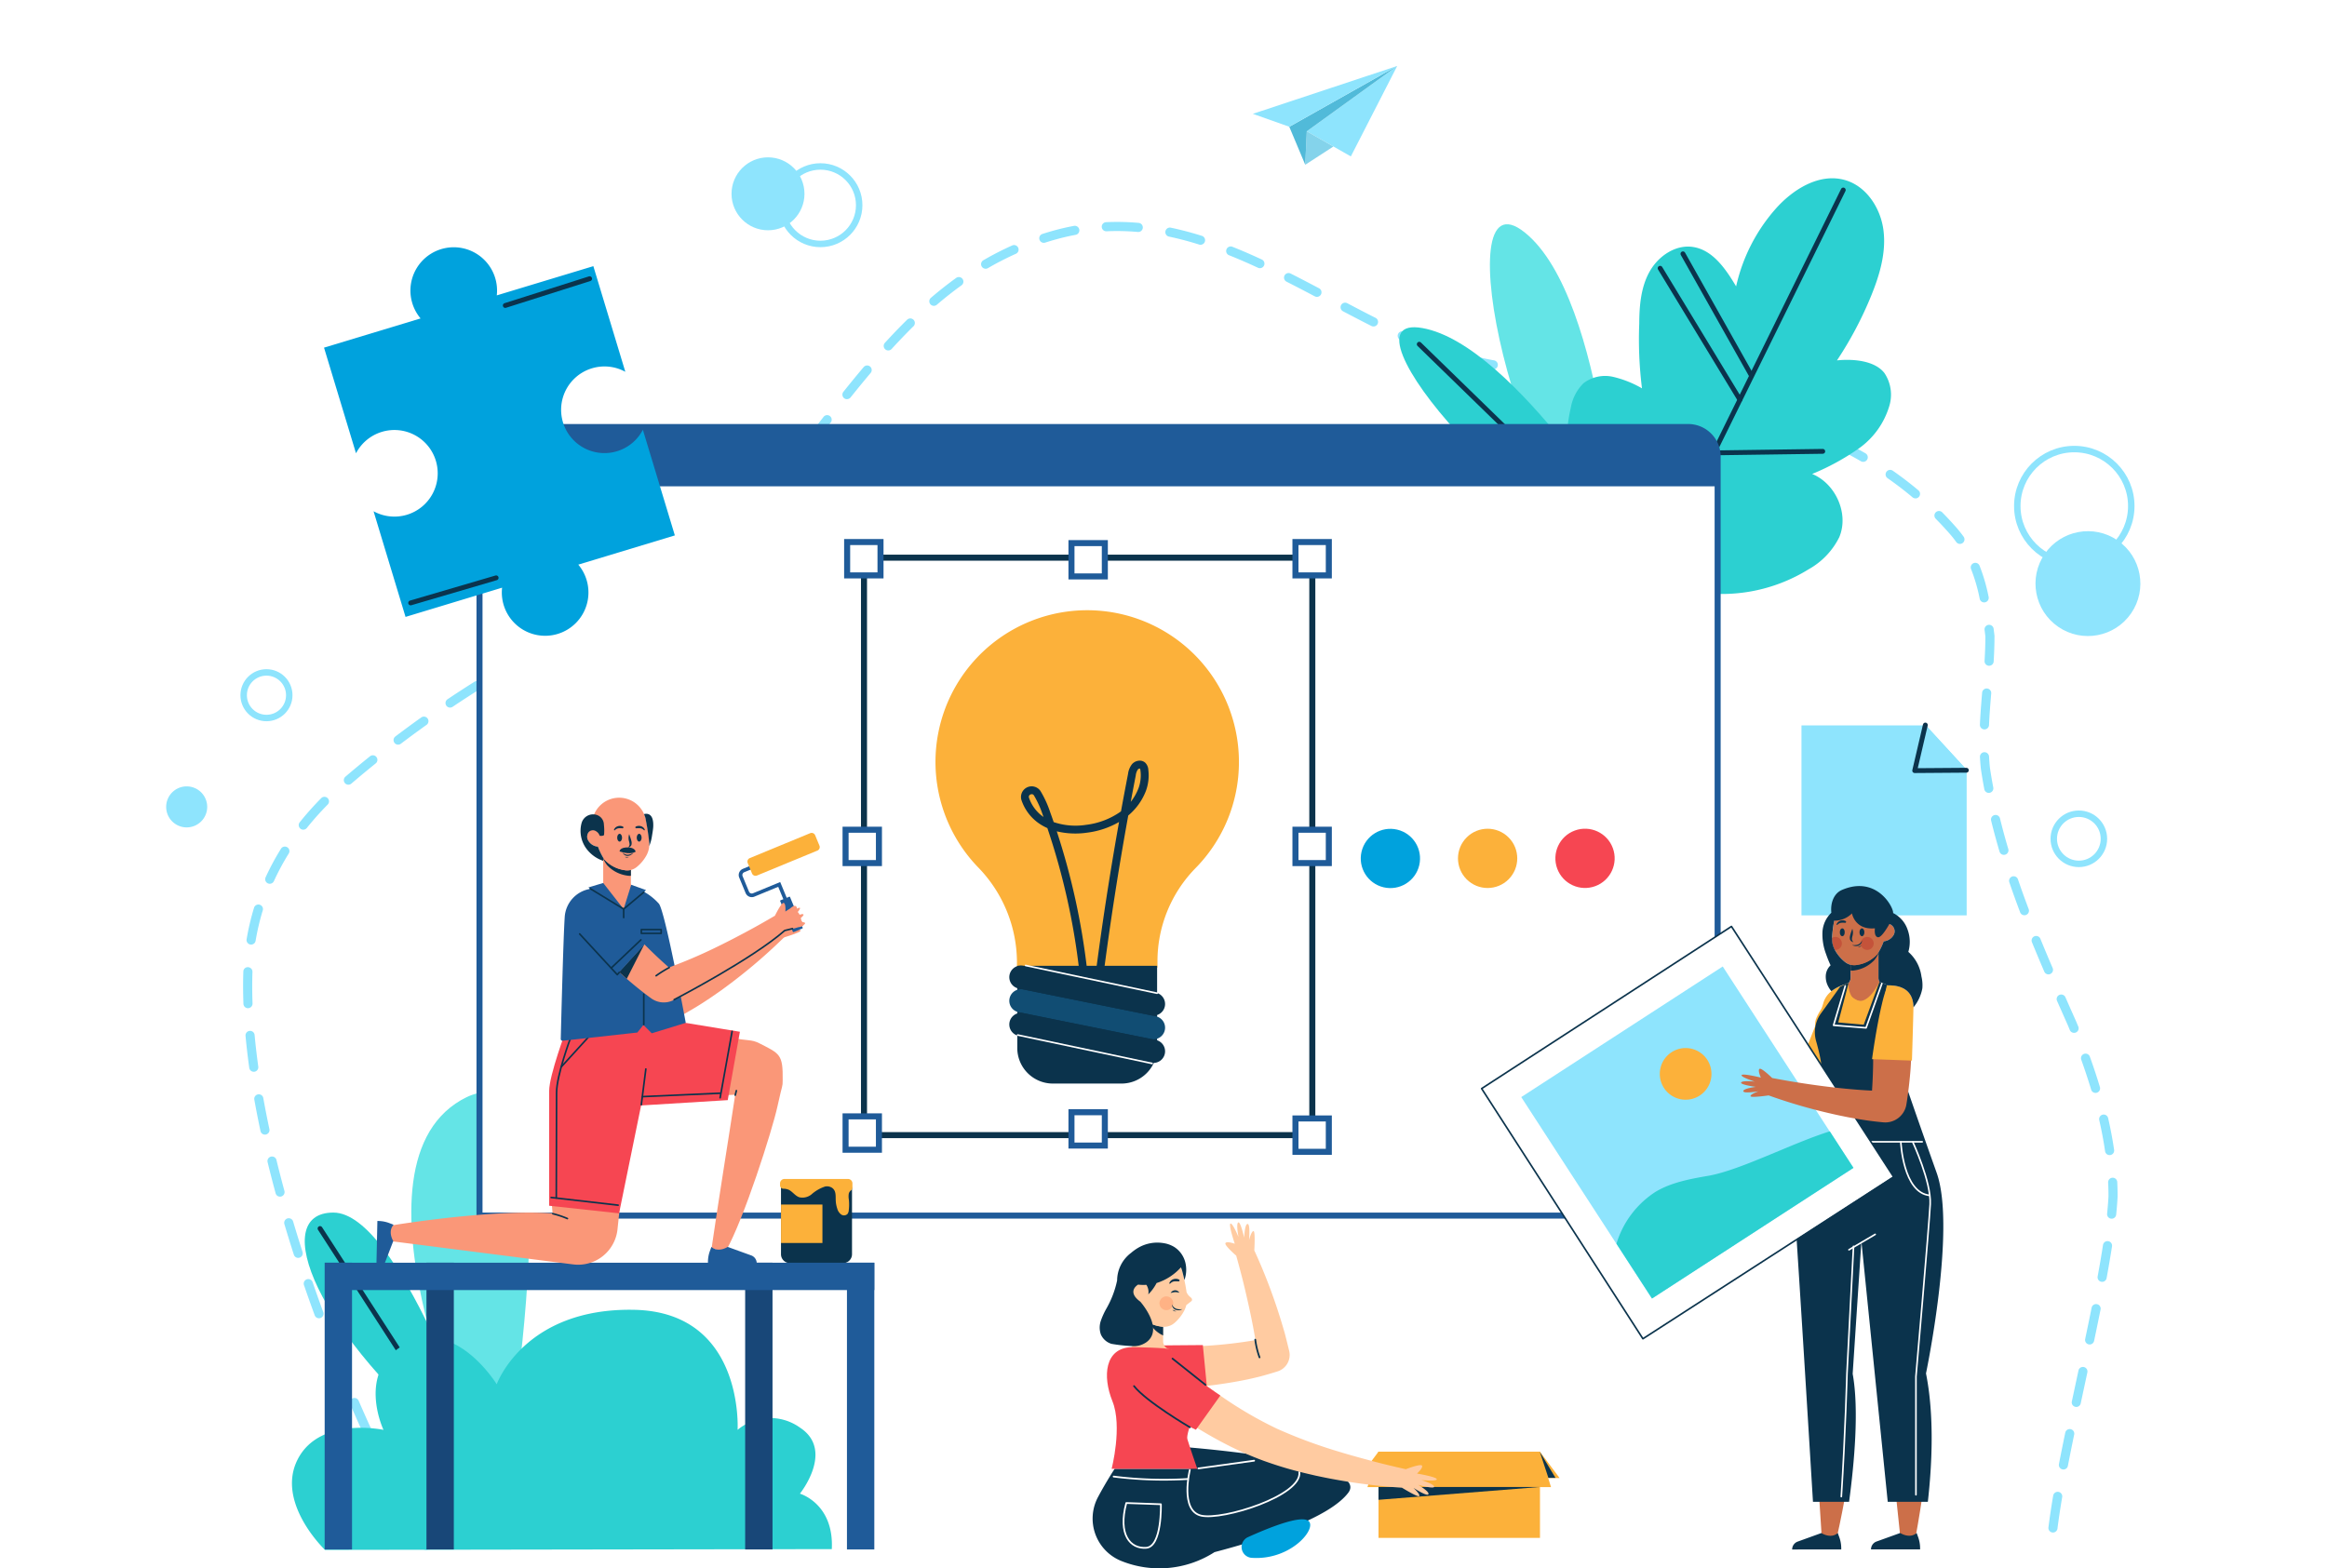 <svg xmlns="http://www.w3.org/2000/svg" width="445" height="300" viewBox="0 0 445 300">
  <g id="Group_274" data-name="Group 274" transform="translate(-6957.224 -8623.578)">
    <g id="BACKGROUND" transform="translate(6957.224 8623.578)">
      <rect id="Rectangle_125" data-name="Rectangle 125" width="445" height="300" fill="#fff"/>
    </g>
    <g id="OBJECTS" transform="translate(6989 8636.2)">
      <g id="Group_159" data-name="Group 159" transform="translate(0 17.474)">
        <g id="Group_155" data-name="Group 155" transform="translate(14.711 12.345)">
          <path id="Path_414" data-name="Path 414" d="M163.7,331.017a.872.872,0,0,1-.753-.43c-.994-1.693-2.01-3.49-3.02-5.341a.872.872,0,1,1,1.531-.834c1,1.835,2.008,3.615,2.993,5.292a.871.871,0,0,1-.751,1.313Zm311.146-3.322a.958.958,0,0,1-.109-.007.872.872,0,0,1-.757-.973c.228-1.823.524-3.812.908-6.08a.872.872,0,1,1,1.72.291c-.38,2.242-.673,4.206-.9,6A.872.872,0,0,1,474.846,327.695Zm-317-7.4a.871.871,0,0,1-.777-.474c-.91-1.777-1.828-3.623-2.728-5.488a.872.872,0,1,1,1.57-.758c.895,1.852,1.806,3.686,2.71,5.45a.872.872,0,0,1-.379,1.173A.861.861,0,0,1,157.841,320.3Zm319-4.656a.843.843,0,0,1-.167-.016.871.871,0,0,1-.69-1.022c.376-1.947.782-3.953,1.205-6a.872.872,0,1,1,1.708.353c-.421,2.038-.825,4.039-1.2,5.978A.872.872,0,0,1,476.846,315.643ZM152.525,309.3a.872.872,0,0,1-.794-.509c-.839-1.836-1.677-3.718-2.49-5.6a.872.872,0,1,1,1.6-.693c.809,1.867,1.642,3.74,2.477,5.565a.872.872,0,0,1-.793,1.235Zm326.783-5.626a.815.815,0,0,1-.183-.02.872.872,0,0,1-.67-1.035l1.28-5.973a.872.872,0,0,1,1.7.366l-1.28,5.971A.872.872,0,0,1,479.308,303.676Zm-331.64-5.582a.873.873,0,0,1-.807-.541c-.774-1.886-1.538-3.8-2.271-5.687a.872.872,0,1,1,1.626-.632c.729,1.877,1.489,3.781,2.26,5.656a.872.872,0,0,1-.476,1.137A.861.861,0,0,1,147.667,298.094Zm334.192-6.367a.827.827,0,0,1-.18-.019.872.872,0,0,1-.674-1.033c.423-2.014.837-4.011,1.231-5.974a.872.872,0,1,1,1.71.343c-.4,1.968-.809,3.971-1.234,5.991A.871.871,0,0,1,481.859,291.727Zm-338.612-5.013a.872.872,0,0,1-.818-.573c-.7-1.913-1.39-3.854-2.05-5.77a.872.872,0,0,1,1.65-.567c.655,1.9,1.341,3.835,2.038,5.737a.873.873,0,0,1-.819,1.172Zm341-6.968a.871.871,0,0,1-.858-1.029c.4-2.159.74-4.176,1.021-6a.872.872,0,1,1,1.723.266c-.288,1.864-.624,3.841-1.029,6.047A.873.873,0,0,1,484.248,279.747Zm-344.973-4.581a.873.873,0,0,1-.83-.606c-.632-1.968-1.241-3.938-1.811-5.858a.872.872,0,1,1,1.672-.5c.566,1.907,1.172,3.865,1.8,5.82a.874.874,0,0,1-.83,1.139Zm346.793-7.5c-.029,0-.059,0-.089,0a.873.873,0,0,1-.779-.956c.122-1.19.209-2.3.262-3.309,0-.834-.022-1.742-.066-2.655a.872.872,0,0,1,1.742-.086c.045.941.068,1.879.067,2.787-.055,1.079-.146,2.221-.27,3.439A.873.873,0,0,1,486.068,267.667ZM135.8,263.45a.872.872,0,0,1-.841-.644c-.54-1.988-1.055-3.984-1.53-5.936a.872.872,0,1,1,1.694-.412c.472,1.937.982,3.918,1.518,5.891a.871.871,0,0,1-.613,1.069A.819.819,0,0,1,135.8,263.45Zm349.874-7.95a.87.87,0,0,1-.862-.747c-.278-1.916-.652-3.911-1.113-5.929a.872.872,0,1,1,1.7-.388c.471,2.063.854,4.105,1.139,6.066a.872.872,0,0,1-.864,1Zm-352.759-3.917a.871.871,0,0,1-.852-.691c-.434-2.038-.831-4.063-1.182-6.022a.872.872,0,0,1,1.716-.307c.346,1.939.74,3.947,1.17,5.965a.872.872,0,0,1-.671,1.035A.847.847,0,0,1,132.913,251.583Zm350.069-7.98a.873.873,0,0,1-.835-.621c-.557-1.855-1.2-3.789-1.9-5.748a.872.872,0,0,1,1.64-.591c.716,1.989,1.366,3.953,1.932,5.838a.872.872,0,0,1-.835,1.122Zm-352.205-4.042a.872.872,0,0,1-.862-.752c-.29-2.085-.529-4.139-.712-6.1a.872.872,0,1,1,1.736-.162c.18,1.939.416,3.967.7,6.025a.871.871,0,0,1-.744.983A.7.7,0,0,1,130.777,239.561Zm348.094-7.446a.87.87,0,0,1-.807-.544q-.189-.463-.382-.924c-.682-1.534-1.372-3.087-2.058-4.641a.872.872,0,1,1,1.6-.7q1.027,2.328,2.064,4.654c.138.33.267.644.4.958a.871.871,0,0,1-.479,1.136A.85.85,0,0,1,478.871,232.115Zm-349.2-4.712a.873.873,0,0,1-.871-.84c-.041-1.134-.062-2.266-.063-3.366q0-1.419.047-2.8a.838.838,0,0,1,.9-.841.872.872,0,0,1,.842.9q-.046,1.35-.046,2.738c0,1.079.021,2.19.062,3.3a.871.871,0,0,1-.84.9Zm344.31-6.471a.87.87,0,0,1-.8-.529q-1.205-2.811-2.365-5.642a.872.872,0,0,1,1.614-.659q1.149,2.819,2.353,5.615a.871.871,0,0,1-.458,1.144A.883.883,0,0,1,473.982,220.931Zm-343.711-5.7a.934.934,0,0,1-.146-.012.872.872,0,0,1-.715-1.005,47.818,47.818,0,0,1,1.426-6.047.872.872,0,0,1,1.667.511,46.052,46.052,0,0,0-1.373,5.826A.873.873,0,0,1,130.271,215.234Zm339.113-5.61a.872.872,0,0,1-.816-.563c-.763-2.018-1.443-3.905-2.077-5.769a.872.872,0,0,1,1.65-.562c.629,1.845,1.3,3.714,2.058,5.714a.871.871,0,0,1-.816,1.18ZM133.836,203.6a.872.872,0,0,1-.792-1.235,49.048,49.048,0,0,1,2.94-5.468.872.872,0,1,1,1.481.922,47.189,47.189,0,0,0-2.835,5.273A.872.872,0,0,1,133.836,203.6Zm331.626-5.529a.873.873,0,0,1-.835-.624c-.594-2.007-1.134-4-1.607-5.93a.872.872,0,0,1,1.695-.415c.465,1.9,1,3.87,1.585,5.849a.872.872,0,0,1-.838,1.12Zm-325.215-4.817a.872.872,0,0,1-.681-1.416,58.82,58.82,0,0,1,4.12-4.622.872.872,0,0,1,1.24,1.226,56.936,56.936,0,0,0-4,4.485A.872.872,0,0,1,140.246,193.251Zm322.326-7.037a.872.872,0,0,1-.856-.71c-.244-1.284-.465-2.593-.66-3.891-.08-.791-.136-1.532-.175-2.267a.873.873,0,0,1,.824-.918.889.889,0,0,1,.917.823c.039.71.092,1.424.164,2.145.186,1.234.4,2.52.643,3.783a.872.872,0,0,1-.694,1.018A.848.848,0,0,1,462.573,186.214Zm-313.7-1.566a.872.872,0,0,1-.567-1.534c1.542-1.32,3.13-2.637,4.719-3.916a.872.872,0,0,1,1.093,1.358c-1.575,1.268-3.149,2.575-4.678,3.882A.873.873,0,0,1,148.875,184.648Zm9.509-7.658a.872.872,0,0,1-.527-1.566c1.618-1.226,3.28-2.448,4.94-3.631a.872.872,0,1,1,1.012,1.42c-1.646,1.173-3.3,2.385-4.9,3.6A.873.873,0,0,1,158.384,176.99Zm303.365-2.918h-.039a.872.872,0,0,1-.833-.91c.091-2.065.253-4.074.424-6.122a.871.871,0,1,1,1.737.146c-.17,2.03-.329,4.02-.419,6.054A.872.872,0,0,1,461.749,174.071ZM168.326,169.9a.872.872,0,0,1-.486-1.6c1.682-1.127,3.412-2.25,5.14-3.338a.872.872,0,0,1,.929,1.476c-1.715,1.079-3.43,2.193-5.1,3.311A.863.863,0,0,1,168.326,169.9Zm10.329-6.5a.872.872,0,0,1-.445-1.622c1.745-1.032,3.533-2.057,5.315-3.047a.872.872,0,1,1,.847,1.525c-1.768.982-3.543,2-5.274,3.024A.876.876,0,0,1,178.655,163.4Zm283.982-1.5h-.052a.871.871,0,0,1-.819-.922c.1-1.727.153-3.272.153-4.722l-.151-1.207a.872.872,0,1,1,1.73-.221l.158,1.266a.9.9,0,0,1,.007.107c0,1.5-.051,3.1-.157,4.879A.873.873,0,0,1,462.637,161.9Zm-273.314-4.427a.872.872,0,0,1-.4-1.645c1.784-.932,3.622-1.862,5.463-2.766a.872.872,0,1,1,.769,1.565c-1.828.9-3.653,1.822-5.425,2.747A.864.864,0,0,1,189.323,157.471Zm10.953-5.379a.872.872,0,0,1-.366-1.664q2.135-.987,4.295-1.937l.764-.764a.872.872,0,0,1,1.233,1.233l-.879.879a.872.872,0,0,1-.265.182q-2.22.976-4.415,1.99A.866.866,0,0,1,200.275,152.092Zm261.412-2.313a.872.872,0,0,1-.853-.7,33.039,33.039,0,0,0-1.66-5.7.873.873,0,0,1,1.62-.649,34.8,34.8,0,0,1,1.749,6,.872.872,0,0,1-.679,1.029A.837.837,0,0,1,461.687,149.779Zm-251.206-4.125a.872.872,0,0,1-.444-1.623c2.049-1.208,3.665-2.238,5.084-3.241a.872.872,0,0,1,1.006,1.423c-1.46,1.032-3.113,2.086-5.2,3.319A.867.867,0,0,1,210.481,145.654Zm246.577-7.064a.871.871,0,0,1-.707-.361c-.373-.516-.775-1.027-1.2-1.517-.886-1.013-1.812-2.01-2.746-2.957a.872.872,0,0,1,1.241-1.224c.958.972,1.908,1.995,2.823,3.04.457.534.89,1.083,1.291,1.638a.872.872,0,0,1-.2,1.217A.859.859,0,0,1,457.058,138.59Zm-236.721-.081a.872.872,0,0,1-.607-1.5,28.907,28.907,0,0,0,3.447-3.99.922.922,0,0,1,.093-.11q.254-.254.508-.486a.872.872,0,0,1,1.177,1.287c-.134.123-.268.25-.4.383a30.711,30.711,0,0,1-3.609,4.168A.87.87,0,0,1,220.337,138.509Zm8.745-8.432a.871.871,0,0,1-.616-1.488l.036-.036c1.122-1.364,2.362-2.9,3.737-4.636A.872.872,0,1,1,233.606,125c-1.382,1.745-2.63,3.29-3.815,4.724-.018.021-.072.078-.091.1A.874.874,0,0,1,229.082,130.077Zm219.47-.2a.869.869,0,0,1-.561-.2c-1.515-1.276-3.123-2.508-4.779-3.661a.872.872,0,0,1,1-1.431c1.7,1.184,3.35,2.448,4.906,3.759a.872.872,0,0,1-.563,1.539Zm-9.995-6.981a.864.864,0,0,1-.436-.117c-1.43-.828-2.941-1.64-4.493-2.417-.245-.105-.532-.228-.819-.349a.872.872,0,0,1,.678-1.607q.441.186.88.377Q436.8,120,439,121.266a.872.872,0,0,1-.438,1.626Zm-201.872-2.37a.872.872,0,0,1-.688-1.407l1.341-1.728q1.2-1.553,2.4-3.1a.872.872,0,1,1,1.376,1.072q-1.2,1.542-2.4,3.094l-1.341,1.73A.874.874,0,0,1,236.685,120.521Zm190.772-2.639a.877.877,0,0,1-.288-.049c-1.847-.648-3.786-1.269-5.765-1.848a.872.872,0,0,1,.489-1.674c2.008.586,3.977,1.217,5.853,1.876a.873.873,0,0,1-.289,1.7Zm-11.7-3.439a.881.881,0,0,1-.208-.025c-1.875-.461-3.813-.9-5.924-1.344a.872.872,0,0,1,.359-1.707c2.13.448,4.086.891,5.98,1.357a.872.872,0,0,1-.207,1.72Zm-11.941-2.534a.9.9,0,0,1-.161-.015q-2.987-.557-6-1.073a.872.872,0,0,1,.3-1.718q3.021.524,6.02,1.078a.871.871,0,0,1-.158,1.728Zm-159.6-1.008a.871.871,0,0,1-.68-1.416c1.4-1.746,2.67-3.3,3.889-4.74a.872.872,0,0,1,1.332,1.125c-1.209,1.432-2.471,2.971-3.86,4.705A.875.875,0,0,1,244.211,110.9Zm147.577-1.1a.86.86,0,0,1-.147-.013q-3-.513-6.022-1.043a.872.872,0,0,1,.3-1.718q3.012.534,6.01,1.041a.872.872,0,0,1-.146,1.732Zm-12.02-2.154a.838.838,0,0,1-.167-.016c-2.147-.417-4.109-.823-6-1.24a.872.872,0,0,1,.377-1.7c1.876.414,3.824.817,5.956,1.232a.872.872,0,0,1-.165,1.727Zm-11.959-2.44a.928.928,0,0,1-.158-.014c-2-.365-4.026-.83-6.023-1.38a.872.872,0,1,1,.464-1.681c1.947.536,3.923.99,5.873,1.346a.872.872,0,0,1-.156,1.73Zm-11.758-3.227a.874.874,0,0,1-.3-.054c-1.343-.492-2.7-1.031-4.036-1.6-.562-.247-1.115-.5-1.668-.749a.872.872,0,1,1,.727-1.585q.817.375,1.636.735c1.3.557,2.629,1.086,3.943,1.567a.872.872,0,0,1-.3,1.691Zm-103.942-.4a.872.872,0,0,1-.643-1.46c1.464-1.6,2.86-3.053,4.266-4.434a.872.872,0,0,1,1.221,1.244c-1.382,1.359-2.757,2.788-4.2,4.367A.87.87,0,0,1,252.111,101.585ZM344.909,97a.864.864,0,0,1-.392-.093c-1.814-.915-3.627-1.86-5.44-2.815a.872.872,0,1,1,.814-1.543c1.8.951,3.6,1.891,5.411,2.8A.872.872,0,0,1,344.909,97Zm-84.073-3.946a.872.872,0,0,1-.568-1.534c1.6-1.371,3.234-2.655,4.849-3.818a.872.872,0,0,1,1.019,1.415c-1.576,1.134-3.169,2.389-4.733,3.728A.875.875,0,0,1,260.836,93.053Zm73.253-1.72a.869.869,0,0,1-.406-.1c-1.8-.949-3.6-1.89-5.406-2.805a.872.872,0,0,1,.789-1.556c1.816.92,3.626,1.866,5.432,2.819a.871.871,0,0,1-.408,1.643ZM270.74,85.956a.872.872,0,0,1-.439-1.626,58.531,58.531,0,0,1,5.507-2.826.872.872,0,1,1,.712,1.592,56.889,56.889,0,0,0-5.342,2.742A.866.866,0,0,1,270.74,85.956Zm52.444-.105a.881.881,0,0,1-.366-.081c-1.963-.91-3.78-1.7-5.555-2.405a.872.872,0,0,1,.647-1.619c1.8.72,3.65,1.52,5.642,2.443a.872.872,0,0,1-.368,1.662Zm-11.339-4.478a.888.888,0,0,1-.262-.04c-1.977-.621-3.933-1.135-5.814-1.53a.872.872,0,0,1,.358-1.706c1.937.406,3.947.934,5.979,1.573a.872.872,0,0,1-.261,1.7ZM281.857,81a.872.872,0,0,1-.266-1.7q1.1-.352,2.226-.664c1.257-.346,2.532-.641,3.788-.875a.872.872,0,1,1,.319,1.714c-1.209.225-2.435.509-3.644.842q-1.094.3-2.158.643A.852.852,0,0,1,281.857,81Zm18.063-2.078c-.025,0-.052,0-.078,0a44.382,44.382,0,0,0-5.979-.132.872.872,0,1,1-.08-1.742,46.325,46.325,0,0,1,6.212.137.872.872,0,0,1-.076,1.741Z" transform="translate(-128.737 -76.992)" fill="#8ee4fd"/>
        </g>
        <g id="Group_158" data-name="Group 158">
          <path id="Path_415" data-name="Path 415" d="M115.77,233.688a3.923,3.923,0,1,1-3.923-3.923A3.923,3.923,0,0,1,115.77,233.688Z" transform="translate(-107.923 -109.441)" fill="#8ee4fd"/>
          <g id="Group_156" data-name="Group 156" transform="translate(353.564 55.802)">
            <circle id="Ellipse_118" data-name="Ellipse 118" cx="10.027" cy="10.027" r="10.027" transform="translate(0 28.325) rotate(-55.52)" fill="#8ee4fd"/>
            <circle id="Ellipse_119" data-name="Ellipse 119" cx="10.899" cy="10.899" r="10.899" transform="translate(0.433)" fill="none" stroke="#8ee4fd" stroke-miterlimit="10" stroke-width="1.234"/>
          </g>
          <g id="Group_157" data-name="Group 157" transform="translate(108.117)">
            <circle id="Ellipse_120" data-name="Ellipse 120" cx="6.975" cy="6.975" r="6.975" fill="#8ee4fd"/>
            <circle id="Ellipse_121" data-name="Ellipse 121" cx="7.411" cy="7.411" r="7.411" transform="translate(9.591 1.744)" fill="none" stroke="#8ee4fd" stroke-miterlimit="10" stroke-width="1.234"/>
          </g>
          <circle id="Ellipse_122" data-name="Ellipse 122" cx="4.36" cy="4.36" r="4.36" transform="translate(14.822 98.526)" fill="none" stroke="#8ee4fd" stroke-miterlimit="10" stroke-width="1.234"/>
          <circle id="Ellipse_123" data-name="Ellipse 123" cx="4.796" cy="4.796" r="4.796" transform="translate(360.972 125.555)" fill="none" stroke="#8ee4fd" stroke-miterlimit="10" stroke-width="1.234"/>
        </g>
      </g>
      <g id="Group_167" data-name="Group 167" transform="translate(24.057 21.482)">
        <g id="Group_163" data-name="Group 163" transform="translate(211.756)">
          <path id="Path_416" data-name="Path 416" d="M490.64,142.871s-2.18-51.007-17.874-63.65S471.458,133.281,490.64,142.871Z" transform="translate(-448.749 -68.843)" fill="#64e4e6"/>
          <g id="Group_161" data-name="Group 161" transform="translate(32.029)">
            <path id="Path_417" data-name="Path 417" d="M492.24,132.529a29.077,29.077,0,0,1-4.6-23.4,8.68,8.68,0,0,1,2.45-4.745,6.844,6.844,0,0,1,5.647-1.209,20.263,20.263,0,0,1,5.525,2.2A75.184,75.184,0,0,1,500.738,93c.016-3.388.3-6.9,1.93-9.87s4.9-5.271,8.255-4.81c3.851.529,6.346,4.215,8.339,7.553a33.43,33.43,0,0,1,7.474-14.741c3.356-3.835,8.444-7,13.344-5.6,4.12,1.178,6.833,5.391,7.364,9.643s-.738,8.524-2.355,12.492a70.351,70.351,0,0,1-6.541,12.363c3.014-.325,7.237.017,9.078,2.425a7.412,7.412,0,0,1,.941,6.262,15.278,15.278,0,0,1-5.829,8.148,45.477,45.477,0,0,1-8.94,4.887c4.512,1.835,7.1,7.653,5.173,12.129a14.306,14.306,0,0,1-5.854,6.11,31.452,31.452,0,0,1-22.228,4.206A29.175,29.175,0,0,1,492.24,132.529Z" transform="translate(-486.876 -65.196)" fill="#2cd0d1"/>
            <g id="Group_160" data-name="Group 160" transform="translate(17.855 2.241)">
              <line id="Line_1" data-name="Line 1" x1="33.569" y2="68.154" transform="translate(1.453)" fill="none" stroke="#0b334c" stroke-linecap="round" stroke-linejoin="round" stroke-miterlimit="10" stroke-width="0.925"/>
              <line id="Line_2" data-name="Line 2" x2="13.079" y2="23.251" transform="translate(4.36 12.206)" fill="none" stroke="#0b334c" stroke-linecap="round" stroke-linejoin="round" stroke-miterlimit="10" stroke-width="0.925"/>
              <line id="Line_3" data-name="Line 3" x2="15.258" y2="25.14" transform="translate(0 14.968)" fill="none" stroke="#0b334c" stroke-linecap="round" stroke-linejoin="round" stroke-miterlimit="10" stroke-width="0.925"/>
              <line id="Line_4" data-name="Line 4" x1="20.635" y2="0.29" transform="translate(10.463 49.99)" fill="none" stroke="#0b334c" stroke-linecap="round" stroke-linejoin="round" stroke-miterlimit="10" stroke-width="0.925"/>
            </g>
          </g>
          <g id="Group_162" data-name="Group 162" transform="translate(0 28.492)">
            <path id="Path_418" data-name="Path 418" d="M487.282,147.786s-23.594-38.968-41.3-42.123S468.16,148.514,487.282,147.786Z" transform="translate(-441.56 -105.507)" fill="#2cd0d1"/>
            <line id="Line_5" data-name="Line 5" x2="27.029" y2="26.303" transform="translate(3.817 3.249)" fill="none" stroke="#0b334c" stroke-linecap="round" stroke-linejoin="round" stroke-miterlimit="10" stroke-width="0.925"/>
          </g>
        </g>
        <g id="Group_166" data-name="Group 166" transform="translate(0 174.863)">
          <g id="Group_165" data-name="Group 165" transform="translate(2.447)">
            <path id="Path_419" data-name="Path 419" d="M187.823,386.147s-27.61-58.418-4.069-72.078,8.138,72.369,8.138,72.369Z" transform="translate(-153.875 -312.599)" fill="#64e4e6"/>
            <g id="Group_164" data-name="Group 164" transform="translate(0 22.977)">
              <path id="Path_420" data-name="Path 420" d="M178.5,389.575s-15.113-44.467-27.61-44.467-3.2,23.542,24.123,45.63Z" transform="translate(-145.422 -345.108)" fill="#2cd0d1"/>
              <line id="Line_6" data-name="Line 6" x2="20.272" y2="31.389" transform="translate(2.923 3.051)" fill="none" stroke="#0b334c" stroke-linecap="round" stroke-linejoin="round" stroke-miterlimit="10" stroke-width="0.925"/>
            </g>
          </g>
          <path id="Path_421" data-name="Path 421" d="M148.275,417.342s-9.446-9.01-5.232-17.293,16.421-5.667,16.421-5.667-5.377-11.335,4.215-16.421,17.438,7.7,17.438,7.7,5.232-14.677,26.3-14.241,19.763,22.96,19.763,22.96a9.742,9.742,0,0,1,11.916-.436c6.685,4.36,0,12.642,0,12.642s6.539,1.889,6.1,10.608Z" transform="translate(-141.96 -329.843)" fill="#2cd0d1"/>
        </g>
      </g>
      <g id="Group_177" data-name="Group 177" transform="translate(59.919 69.063)">
        <g id="Group_168" data-name="Group 168">
          <path id="Path_422" data-name="Path 422" d="M429.473,283.356H192.7v-145.2a5.644,5.644,0,0,1,5.644-5.644H423.829a5.644,5.644,0,0,1,5.644,5.644Z" transform="translate(-192.698 -132.515)" fill="#fff" stroke="#1f5b99" stroke-miterlimit="10" stroke-width="1.154"/>
          <path id="Path_423" data-name="Path 423" d="M429.473,143.85H192.7v-5.691a5.644,5.644,0,0,1,5.644-5.644H423.829a5.644,5.644,0,0,1,5.644,5.644Z" transform="translate(-192.698 -132.515)" fill="#1f5b99"/>
        </g>
        <g id="Group_169" data-name="Group 169" transform="translate(167.381 74.492)">
          <circle id="Ellipse_124" data-name="Ellipse 124" cx="5.667" cy="5.667" r="5.667" transform="translate(0 12.249) rotate(-76.761)" fill="#00a2dd"/>
          <circle id="Ellipse_125" data-name="Ellipse 125" cx="5.667" cy="5.667" r="5.667" transform="translate(17.392 8.014) rotate(-45)" fill="#fcb13a"/>
          <ellipse id="Ellipse_126" data-name="Ellipse 126" cx="5.668" cy="5.667" rx="5.668" ry="5.667" transform="translate(36.759 4.644) rotate(-20.174)" fill="#f64652"/>
        </g>
        <g id="Group_176" data-name="Group 176" transform="translate(70.007 21.998)">
          <g id="Group_170" data-name="Group 170">
            <rect id="Rectangle_126" data-name="Rectangle 126" width="85.733" height="110.456" transform="translate(3.523 2.99)" fill="none" stroke="#0b334c" stroke-miterlimit="10" stroke-width="1.154"/>
            <rect id="Rectangle_127" data-name="Rectangle 127" width="6.38" height="6.38" transform="translate(86.032 55.028)" fill="#fff" stroke="#1f5b99" stroke-miterlimit="10" stroke-width="1.154"/>
            <rect id="Rectangle_128" data-name="Rectangle 128" width="6.38" height="6.38" transform="translate(86.032 110.257)" fill="#fff" stroke="#1f5b99" stroke-miterlimit="10" stroke-width="1.154"/>
            <rect id="Rectangle_129" data-name="Rectangle 129" width="6.38" height="6.38" transform="translate(86.032)" fill="#fff" stroke="#1f5b99" stroke-miterlimit="10" stroke-width="1.154"/>
            <rect id="Rectangle_130" data-name="Rectangle 130" width="6.38" height="6.38" transform="translate(0.3)" fill="#fff" stroke="#1f5b99" stroke-miterlimit="10" stroke-width="1.154"/>
            <rect id="Rectangle_131" data-name="Rectangle 131" width="6.38" height="6.38" transform="translate(0 55.028)" fill="#fff" stroke="#1f5b99" stroke-miterlimit="10" stroke-width="1.154"/>
            <rect id="Rectangle_132" data-name="Rectangle 132" width="6.38" height="6.38" transform="translate(0 109.858)" fill="#fff" stroke="#1f5b99" stroke-miterlimit="10" stroke-width="1.154"/>
            <rect id="Rectangle_133" data-name="Rectangle 133" width="6.38" height="6.38" transform="translate(43.199 6.58) rotate(-90)" fill="#fff" stroke="#1f5b99" stroke-miterlimit="10" stroke-width="1.154"/>
            <rect id="Rectangle_134" data-name="Rectangle 134" width="6.38" height="6.38" transform="translate(43.199 115.441) rotate(-90)" fill="#fff" stroke="#1f5b99" stroke-miterlimit="10" stroke-width="1.154"/>
          </g>
          <g id="Group_175" data-name="Group 175" transform="translate(17.192 13.055)">
            <g id="Group_173" data-name="Group 173">
              <path id="Path_424" data-name="Path 424" d="M374.1,211.122a29.014,29.014,0,1,0-49.927,20.1,26.147,26.147,0,0,1,7.478,18.091v1.141h26.872v-1.132a25.47,25.47,0,0,1,7.255-17.871A28.9,28.9,0,0,0,374.1,211.122Z" transform="translate(-316.07 -182.109)" fill="#fcb13a"/>
              <path id="Path_425" data-name="Path 425" d="M358.136,300.843H345.011a6.808,6.808,0,0,1-6.808-6.808V278.313h26.74v15.722A6.807,6.807,0,0,1,358.136,300.843Z" transform="translate(-322.56 -210.316)" fill="#0b334c"/>
              <path id="Path_426" data-name="Path 426" d="M363.178,294.183l-25.354-5.135a2.217,2.217,0,0,1-1.777-2.173h0a2.218,2.218,0,0,1,2.658-2.173l25.354,5.135a2.217,2.217,0,0,1,1.777,2.173h0A2.217,2.217,0,0,1,363.178,294.183Z" transform="translate(-321.928 -212.176)" fill="#114d73"/>
              <path id="Path_427" data-name="Path 427" d="M363.178,287.781l-25.354-5.135a2.217,2.217,0,0,1-1.777-2.173h0a2.218,2.218,0,0,1,2.658-2.173l25.354,5.135a2.217,2.217,0,0,1,1.777,2.173h0A2.217,2.217,0,0,1,363.178,287.781Z" transform="translate(-321.928 -210.299)" fill="#0b334c"/>
              <path id="Path_428" data-name="Path 428" d="M363.178,300.585l-25.354-5.135a2.217,2.217,0,0,1-1.777-2.173h0a2.218,2.218,0,0,1,2.658-2.173l25.354,5.135a2.217,2.217,0,0,1,1.777,2.173h0A2.217,2.217,0,0,1,363.178,300.585Z" transform="translate(-321.928 -214.053)" fill="#0b334c"/>
              <g id="Group_172" data-name="Group 172" transform="translate(16.347 28.765)">
                <g id="Group_171" data-name="Group 171">
                  <path id="Path_429" data-name="Path 429" d="M354.864,264.628l-1.495-.192c1.278-9.95,2.817-19.97,4.589-29.9a16.245,16.245,0,0,1-6.088,2.037,15.388,15.388,0,0,1-5.82-.248,134.071,134.071,0,0,1,5.787,26.354l-1.5.174a132.492,132.492,0,0,0-6.086-27.15,10.181,10.181,0,0,1-1.486-.816,8.827,8.827,0,0,1-3.46-4.515,2.037,2.037,0,0,1,3.659-1.714,20.125,20.125,0,0,1,1.8,3.93q.354.981.693,1.968a13.092,13.092,0,0,0,6.211.522,14.416,14.416,0,0,0,6.659-2.574q.654-3.59,1.348-7.16a3.777,3.777,0,0,1,.773-1.884,2,2,0,0,1,1.4-.657,1.554,1.554,0,0,1,1.158.431,2.1,2.1,0,0,1,.553,1.353,8.641,8.641,0,0,1-.466,4.008,11.579,11.579,0,0,1-3.377,4.7C357.832,243.693,356.2,254.2,354.864,264.628Zm-13.592-35.413a.607.607,0,0,0-.254.059.485.485,0,0,0-.278.631,7.291,7.291,0,0,0,2.771,3.669c-.055-.157-.112-.313-.169-.47a18.9,18.9,0,0,0-1.653-3.639A.477.477,0,0,0,341.272,229.215Zm20.638-4.9a.512.512,0,0,0-.341.158,2.5,2.5,0,0,0-.416,1.164q-.489,2.517-.958,5.047a10.13,10.13,0,0,0,1.49-2.628,7.153,7.153,0,0,0,.372-3.313c-.033-.329-.089-.407-.105-.423A.1.1,0,0,0,361.91,224.313Z" transform="translate(-339.199 -222.806)" fill="#0b334c"/>
                </g>
              </g>
            </g>
            <g id="Group_174" data-name="Group 174" transform="translate(15.712 67.942)">
              <line id="Line_7" data-name="Line 7" x2="25.14" y2="5.304" transform="translate(1.526)" fill="none" stroke="#fff" stroke-linecap="round" stroke-linejoin="round" stroke-miterlimit="10" stroke-width="0.308"/>
              <line id="Line_8" data-name="Line 8" x2="25.722" y2="5.449" transform="translate(0 13.296)" fill="none" stroke="#fff" stroke-linecap="round" stroke-linejoin="round" stroke-miterlimit="10" stroke-width="0.308"/>
            </g>
          </g>
        </g>
      </g>
      <g id="Group_215" data-name="Group 215" transform="translate(30.311 139.978)">
        <g id="Group_178" data-name="Group 178" transform="translate(87.084 72.915)">
          <path id="Path_430" data-name="Path 430" d="M286.157,352.209H275.974a1.7,1.7,0,0,1-1.7-1.7v-12.5a1.64,1.64,0,0,1,1.641-1.641h10.3a1.64,1.64,0,0,1,1.64,1.641v12.5A1.7,1.7,0,0,1,286.157,352.209Z" transform="translate(-274.093 -336.116)" fill="#0b334c"/>
          <rect id="Rectangle_135" data-name="Rectangle 135" width="7.92" height="7.354" transform="translate(0.184 4.893)" fill="#fcb13a"/>
          <path id="Path_431" data-name="Path 431" d="M274.017,336.86v.36a.657.657,0,0,0,.633.659,2.456,2.456,0,0,1,1.1.233c.707.387,1.19,1.147,1.955,1.4a2.731,2.731,0,0,0,2.3-.531,7.468,7.468,0,0,1,2.606-1.518,1.774,1.774,0,0,1,1.34.233c.813.553.683,1.525.715,2.385a5.719,5.719,0,0,0,.285,1.583,2.118,2.118,0,0,0,.72,1.117.959.959,0,0,0,1.233-.065,1.352,1.352,0,0,0,.257-.744,9.02,9.02,0,0,0,.014-2.015,3.473,3.473,0,0,1-.021-1.1,1.081,1.081,0,0,1,.406-.647.675.675,0,0,0,.3-.55v-.8a.849.849,0,0,0-.85-.85H274.867A.848.848,0,0,0,274.017,336.86Z" transform="translate(-274.017 -336.011)" fill="#fcb13a"/>
        </g>
        <g id="Group_182" data-name="Group 182" transform="translate(0 88.928)">
          <g id="Group_181" data-name="Group 181">
            <g id="Group_179" data-name="Group 179">
              <rect id="Rectangle_136" data-name="Rectangle 136" width="5.232" height="54.856" transform="translate(19.466)" fill="#184778"/>
              <rect id="Rectangle_137" data-name="Rectangle 137" width="5.232" height="54.856" fill="#1f5b99"/>
            </g>
            <g id="Group_180" data-name="Group 180" transform="translate(80.412)">
              <rect id="Rectangle_138" data-name="Rectangle 138" width="5.232" height="54.856" fill="#184778"/>
              <rect id="Rectangle_139" data-name="Rectangle 139" width="5.232" height="54.856" transform="translate(19.467)" fill="#1f5b99"/>
            </g>
            <rect id="Rectangle_140" data-name="Rectangle 140" width="104.976" height="5.232" transform="translate(0.134 0.007)" fill="#1f5b99"/>
          </g>
        </g>
        <g id="Group_214" data-name="Group 214" transform="translate(9.877)">
          <g id="Group_190" data-name="Group 190" transform="translate(0 42.626)">
            <g id="Group_185" data-name="Group 185" transform="translate(63.418 2.976)">
              <g id="Group_184" data-name="Group 184" transform="translate(0.322)">
                <g id="Group_183" data-name="Group 183">
                  <path id="Path_432" data-name="Path 432" d="M264.449,298.718c-1.543-.787-2.215-.4-5.2-1.055-.449-.1-1.014-.2-1.646-.295-.867,3.482-1.852,6.937-2.478,10.487-.057.322-.105.648-.157.972,1.628-.109,3.258-.2,4.89-.259-1.385,9.152-3.2,20.179-4.516,29.353.992.162,1.645.857,2.779.436,3.379-5.962,8.808-22.925,9.816-27.557s.977-3.552,1-4.982C269.005,300.8,268.406,300.738,264.449,298.718Z" transform="translate(-254.965 -297.369)" fill="#fa9778"/>
                </g>
                <line id="Line_9" data-name="Line 9" x1="0.218" y2="0.872" transform="translate(4.897 10.417)" fill="none" stroke="#0b334c" stroke-linecap="round" stroke-linejoin="round" stroke-miterlimit="10" stroke-width="0.308"/>
              </g>
              <path id="Path_433" data-name="Path 433" d="M258.287,354.4s-1.779,1.175-3.119,0l-.283.777a6.2,6.2,0,0,0-.375,2.121v.22l9.33.008h0a1.6,1.6,0,0,0-1.055-1.5Z" transform="translate(-254.509 -314.091)" fill="#1f5b99"/>
            </g>
            <g id="Group_187" data-name="Group 187" transform="translate(0 34.348)">
              <g id="Group_186" data-name="Group 186" transform="translate(2.343)">
                <path id="Path_434" data-name="Path 434" d="M203.89,342.444c-1.566-.207-3.11-.415-4.629-.689.063.85.129,1.693.2,2.518-10.725-.758-27.1,1.718-30.456,2.258-.4.061-.619.1-.619.1l-.288,2.9.872.113,31.493,4.02,2.937.374a7.564,7.564,0,0,0,8.479-6.717l.372-3.554.032-.3C209.485,343.216,206.7,342.816,203.89,342.444Z" transform="translate(-168.098 -341.755)" fill="#fa9778"/>
                <path id="Path_435" data-name="Path 435" d="M212.549,345.416a18.258,18.258,0,0,1,2.779.927" transform="translate(-181.131 -342.828)" fill="none" stroke="#0b334c" stroke-linecap="round" stroke-linejoin="round" stroke-miterlimit="10" stroke-width="0.308"/>
              </g>
              <path id="Path_436" data-name="Path 436" d="M168.024,351.221s-1.137-1.8.069-3.118l-.772-.3a6.216,6.216,0,0,0-2.113-.421l-.22,0-.206,9.328h0a1.6,1.6,0,0,0,1.524-1.022Z" transform="translate(-164.783 -343.403)" fill="#1f5b99"/>
            </g>
            <g id="Group_189" data-name="Group 189" transform="translate(33.052)">
              <path id="Path_437" data-name="Path 437" d="M214.888,294.709s-3.342,8.865-3.342,11.916v21.943l13.369,1.453,4.214-20.636,16.567-1.017,2.325-13.079-13.038-2.132Z" transform="translate(-211.546 -293.158)" fill="#f64652"/>
              <g id="Group_188" data-name="Group 188" transform="translate(0.382 2.059)">
                <line id="Line_10" data-name="Line 10" x1="0.871" y2="6.83" transform="translate(17.239 7.194)" fill="none" stroke="#0b334c" stroke-linecap="round" stroke-linejoin="round" stroke-miterlimit="10" stroke-width="0.308"/>
                <line id="Line_11" data-name="Line 11" x1="2.289" y2="12.698" transform="translate(32.315)" fill="none" stroke="#0b334c" stroke-linecap="round" stroke-linejoin="round" stroke-miterlimit="10" stroke-width="0.308"/>
                <line id="Line_12" data-name="Line 12" x2="12.806" y2="1.472" transform="translate(0 31.771)" fill="none" stroke="#0b334c" stroke-linecap="round" stroke-linejoin="round" stroke-miterlimit="10" stroke-width="0.308"/>
                <line id="Line_13" data-name="Line 13" y1="0.654" x2="14.877" transform="translate(17.493 11.825)" fill="none" stroke="#0b334c" stroke-linecap="round" stroke-linejoin="round" stroke-miterlimit="10" stroke-width="0.308"/>
                <path id="Path_438" data-name="Path 438" d="M216.2,297.845s-2.67,7.139-2.67,10.463-.054,20.163-.054,20.163" transform="translate(-212.493 -296.591)" fill="none" stroke="#0b334c" stroke-linecap="round" stroke-linejoin="round" stroke-miterlimit="10" stroke-width="0.308"/>
                <line id="Line_14" data-name="Line 14" x1="5.013" y2="5.505" transform="translate(2.016 1.199)" fill="none" stroke="#0b334c" stroke-linecap="round" stroke-linejoin="round" stroke-miterlimit="10" stroke-width="0.308"/>
              </g>
            </g>
          </g>
          <g id="Group_202" data-name="Group 202" transform="translate(35.267 6.717)">
            <g id="Group_191" data-name="Group 191" transform="translate(11.358 11.887)">
              <path id="Path_439" data-name="Path 439" d="M263.219,267.107a1.691,1.691,0,0,0-2.3-.436c-.018.008-.035.026-.052.035l-.044.035c-1.631,1.16-3.322,2.337-5.013,3.444s-3.41,2.206-5.144,3.252c-2.65,1.6-5.345,3.113-8.074,4.43-.253-.706-.488-1.421-.715-2.136-.526-1.654-1.005-3.322-1.457-5-.432.243-.849.471-1.234.647a36.106,36.106,0,0,1-5.591,2.142c.483,1.532.992,3.056,1.568,4.562.314.811.645,1.622.985,2.433.488,1.177,1.011,2.345,1.561,3.505l.012.025a2.792,2.792,0,0,0,3.728,1.264q.682-.34,1.351-.7c.663-.358,1.325-.724,1.971-1.108,1.221-.7,2.415-1.438,3.566-2.214.9-.585,1.761-1.2,2.624-1.805.855-.628,1.709-1.255,2.546-1.9a103.578,103.578,0,0,0,9.417-8.187l.1-.1A1.693,1.693,0,0,0,263.219,267.107Z" transform="translate(-231.584 -261.289)" fill="#fa9778"/>
              <path id="Path_440" data-name="Path 440" d="M272.026,265.969s1.113-3.019,1.593-2.989.479,1.609.479,1.609,2.76-2.206,3.119-1.963-1.751,2.174-1.751,2.174,2.034-1.223,2.424-.934-2.171,1.923-2.171,1.923,2.3-.739,2.494-.254-2.631,1.233-2.631,1.233,1.715-.156,1.785.213-3.7,1.455-3.7,1.455Z" transform="translate(-242.852 -260.178)" fill="#fa9778"/>
              <path id="Path_441" data-name="Path 441" d="M233.307,273.753s-4.8-11.5-1.253-13.842,5.994,1.526,6.212,2.561,2.343,9.318,2.343,9.318Z" transform="translate(-230.75 -259.17)" fill="#1f5b99"/>
            </g>
            <g id="Group_192" data-name="Group 192" transform="translate(6.655 2.845)">
              <path id="Path_442" data-name="Path 442" d="M230.857,253.113v-6.736h-5.295v6.736a1.468,1.468,0,0,1-1.467,1.468h0c6.007,8.736,8.282,0,8.282,0h-.052A1.468,1.468,0,0,1,230.857,253.113Z" transform="translate(-224.095 -246.377)" fill="#fa9778"/>
              <path id="Path_443" data-name="Path 443" d="M231.468,251.413v1.116a2.722,2.722,0,0,1-.775-.044,6.429,6.429,0,0,1-3.782-1.992,6.189,6.189,0,0,1-.74-1.243v-.171a4.038,4.038,0,0,0,.267.377,6.431,6.431,0,0,0,3.782,1.992A2.842,2.842,0,0,0,231.468,251.413Z" transform="translate(-224.704 -247.169)" fill="#0b334c"/>
            </g>
            <g id="Group_194" data-name="Group 194" transform="translate(0 9.581)">
              <path id="Path_444" data-name="Path 444" d="M233.464,259.881a10.934,10.934,0,0,0-2.859-2.286l.388-.329-2.834-1.017-1.453,4.65-3.9-4.991-2.853.85.438.269a5.822,5.822,0,0,0-4.951,5.426c-.266,3.928-.688,20.542-.756,23.291a.338.338,0,0,0,.375.344l14.267-1.574,1.163-1.453,1.6,1.6,6.5-2S234.7,261.553,233.464,259.881Z" transform="translate(-214.68 -255.907)" fill="#1f5b99"/>
              <g id="Group_193" data-name="Group 193" transform="translate(5.633 1.086)">
                <path id="Path_445" data-name="Path 445" d="M229.052,262.975v-1.635l-6.4-3.9" transform="translate(-222.649 -257.444)" fill="none" stroke="#0b334c" stroke-linecap="round" stroke-linejoin="round" stroke-miterlimit="10" stroke-width="0.308"/>
                <line id="Line_15" data-name="Line 15" x1="3.842" y2="3.215" transform="translate(6.403 0.681)" fill="none" stroke="#0b334c" stroke-linecap="round" stroke-linejoin="round" stroke-miterlimit="10" stroke-width="0.308"/>
                <rect id="Rectangle_141" data-name="Rectangle 141" width="3.788" height="0.736" transform="translate(9.781 7.82)" fill="none" stroke="#0b334c" stroke-linecap="round" stroke-linejoin="round" stroke-miterlimit="10" stroke-width="0.308"/>
                <line id="Line_16" data-name="Line 16" y1="5.813" transform="translate(10.245 20.181)" fill="none" stroke="#0b334c" stroke-linecap="round" stroke-linejoin="round" stroke-miterlimit="10" stroke-width="0.308"/>
              </g>
            </g>
            <g id="Group_201" data-name="Group 201" transform="translate(1.92)">
              <g id="Group_197" data-name="Group 197" transform="translate(7.947)">
                <g id="Group_196" data-name="Group 196" transform="translate(24.174)">
                  <path id="Path_446" data-name="Path 446" d="M276.625,266.382l1.666-.688a.116.116,0,0,0,.063-.152l-2.417-5.857a.116.116,0,0,0-.152-.063l-1.666.688a.116.116,0,0,0-.063.152l2.417,5.857A.116.116,0,0,0,276.625,266.382Z" transform="translate(-266.127 -247.413)" fill="#1f5b99"/>
                  <g id="Group_195" data-name="Group 195" transform="translate(0 4.926)">
                    <path id="Path_447" data-name="Path 447" d="M272.191,259.059l-1.8-4.352-4.567,1.885a1.279,1.279,0,0,1-1.669-.694l-1.22-2.956a1.279,1.279,0,0,1,.695-1.67l4.728-1.951.266.645-4.728,1.951a.581.581,0,0,0-.315.76l1.219,2.954a.584.584,0,0,0,.76.315l5.211-2.151,2.063,5Z" transform="translate(-262.842 -249.321)" fill="#1f5b99"/>
                  </g>
                  <path id="Path_448" data-name="Path 448" d="M267.019,250.506l11.552-4.768a.726.726,0,0,0,.394-.949l-.821-1.988a.726.726,0,0,0-.949-.394l-11.552,4.768a.726.726,0,0,0-.394.949l.821,1.988A.727.727,0,0,0,267.019,250.506Z" transform="translate(-263.532 -242.352)" fill="#fcb13a"/>
                </g>
                <path id="Path_449" data-name="Path 449" d="M264.8,264.691a3.019,3.019,0,0,0-.31-.894c.008-.456-.614-.965-.614-.965s.269-.681-.186-.926c-.29-.156-.773.207-1.085.491-.5.306-.877.556-.877.556s.141-1.572-.334-1.645c-.368-.057-1.272,1.664-1.664,2.45l-.049.025-.044.026c-1.727,1.011-3.513,2.031-5.3,2.982-1.8.968-3.593,1.9-5.415,2.79a95.191,95.191,0,0,1-9.46,4.072q-2-1.753-3.915-3.653c-.577-.567-1.144-1.147-1.708-1.73-.949.763-1.89,1.537-2.81,2.33-.452.5-.9,1.006-1.346,1.51-.351.4-.7.8-1.045,1.206.674.64,1.354,1.273,2.05,1.89.253.227.515.445.776.671,1.369,1.177,2.773,2.328,4.237,3.409l.377.272a4.1,4.1,0,0,0,4,.461l.021-.009c1.587-.689,3.139-1.412,4.647-2.2.392-.209.776-.41,1.159-.628.951-.5,1.857-1.038,2.781-1.561.907-.549,1.814-1.1,2.7-1.665a104.612,104.612,0,0,0,10.1-7.315l0,0a26.432,26.432,0,0,0,2.737-.693h0a2.281,2.281,0,0,0,.885-.264C265.418,265.42,264.8,264.691,264.8,264.691Zm-1.788.565.049-.008,0,.009Z" transform="translate(-228.64 -247.91)" fill="#fa9778"/>
              </g>
              <g id="Group_198" data-name="Group 198" transform="translate(9.234 18.314)">
                <path id="Path_450" data-name="Path 450" d="M235.294,272.5l-4.832,5.3,1.471,1.308Z" transform="translate(-230.462 -269.506)" fill="#0b334c"/>
                <path id="Path_451" data-name="Path 451" d="M240.485,280.363a23.133,23.133,0,0,1,2.507-1.562" transform="translate(-233.401 -271.353)" fill="none" stroke="#0b334c" stroke-linecap="round" stroke-linejoin="round" stroke-miterlimit="10" stroke-width="0.308"/>
                <path id="Path_452" data-name="Path 452" d="M245.368,281.85s14.859-7.7,21.144-13.224l1.489-.363" transform="translate(-234.833 -268.263)" fill="none" stroke="#0b334c" stroke-linecap="round" stroke-linejoin="round" stroke-miterlimit="10" stroke-width="0.308"/>
              </g>
              <g id="Group_200" data-name="Group 200" transform="translate(0 11.699)">
                <path id="Path_453" data-name="Path 453" d="M226.34,274.22l-8.446-9.1s-1.616-3.742.981-5.5,5.177.163,6.158,1.308,6.594,7.466,6.594,7.466Z" transform="translate(-217.397 -258.904)" fill="#1f5b99"/>
                <g id="Group_199" data-name="Group 199" transform="translate(1.696 7.633)">
                  <path id="Path_454" data-name="Path 454" d="M219.8,269.7l7.193,7.792.382-.436" transform="translate(-219.796 -269.703)" fill="none" stroke="#0b334c" stroke-linecap="round" stroke-linejoin="round" stroke-miterlimit="10" stroke-width="0.308"/>
                  <line id="Line_17" data-name="Line 17" y1="5.395" x2="5.685" transform="translate(6.031 1.126)" fill="none" stroke="#0b334c" stroke-linecap="round" stroke-linejoin="round" stroke-miterlimit="10" stroke-width="0.308"/>
                </g>
              </g>
            </g>
          </g>
          <g id="Group_213" data-name="Group 213" transform="translate(39.048)">
            <g id="Group_212" data-name="Group 212" transform="translate(1.27)">
              <path id="Path_455" data-name="Path 455" d="M233.013,236.91a5.188,5.188,0,0,0-10.177,2.01c-.036.011-.074.018-.109.033a1.45,1.45,0,0,0-.793,1.891,2.394,2.394,0,0,0,1.962,1.365,10.062,10.062,0,0,0,1.269,2.489,6.431,6.431,0,0,0,3.782,1.992,2.861,2.861,0,0,0,2.407-.635,7.491,7.491,0,0,0,1.834-2.224,4.641,4.641,0,0,0,.469-1.375,4.864,4.864,0,0,0,.048-.91A26.2,26.2,0,0,0,233.013,236.91Z" transform="translate(-221.826 -232.849)" fill="#fa9778"/>
              <g id="Group_211" data-name="Group 211" transform="translate(5.124 5.375)">
                <g id="Group_203" data-name="Group 203" transform="translate(2.722 1.586)">
                  <path id="Path_456" data-name="Path 456" d="M233.121,242.7c.147.464.314.844.421,1.312a1.45,1.45,0,0,1,0,.773.785.785,0,0,1-.618.459,1.138,1.138,0,0,0,.276-.548,2.8,2.8,0,0,0-.1-.59A2.27,2.27,0,0,1,233.121,242.7Z" transform="translate(-232.926 -242.699)" fill="#0b334c"/>
                </g>
                <g id="Group_206" data-name="Group 206">
                  <g id="Group_204" data-name="Group 204">
                    <path id="Path_457" data-name="Path 457" d="M230.683,240.917a3.817,3.817,0,0,0-.773,0,1.193,1.193,0,0,0-.664.369l-.007.008a.1.1,0,0,1-.156-.1,1.1,1.1,0,0,1,.277-.414,1.121,1.121,0,0,1,.448-.257,1.317,1.317,0,0,1,.987.066.176.176,0,0,1-.087.333Z" transform="translate(-229.075 -240.454)" fill="#0b334c"/>
                  </g>
                  <g id="Group_205" data-name="Group 205" transform="translate(4.094)">
                    <path id="Path_458" data-name="Path 458" d="M234.965,240.586a1.317,1.317,0,0,1,.987-.066,1.111,1.111,0,0,1,.448.257,1.084,1.084,0,0,1,.277.414.1.1,0,0,1-.155.1l-.007-.008a1.189,1.189,0,0,0-.664-.369,3.817,3.817,0,0,0-.773,0h-.025a.175.175,0,0,1-.087-.332Z" transform="translate(-234.867 -240.454)" fill="#0b334c"/>
                  </g>
                </g>
                <g id="Group_207" data-name="Group 207" transform="translate(0.622 1.514)">
                  <path id="Path_459" data-name="Path 459" d="M236.174,243.344c0,.413-.209.748-.465.748s-.465-.335-.465-.748.209-.748.465-.748S236.174,242.931,236.174,243.344Z" transform="translate(-231.505 -242.596)" fill="#0b334c"/>
                  <path id="Path_460" data-name="Path 460" d="M230.884,243.344c0,.413-.209.748-.465.748s-.465-.335-.465-.748.209-.748.465-.748S230.884,242.931,230.884,243.344Z" transform="translate(-229.954 -242.596)" fill="#0b334c"/>
                </g>
                <g id="Group_210" data-name="Group 210" transform="translate(1.625 5.091)">
                  <g id="Group_208" data-name="Group 208" transform="translate(0.469 0.849)">
                    <path id="Path_461" data-name="Path 461" d="M232.776,248.885a.979.979,0,0,1-.372.089.642.642,0,0,1-.366-.115,2.122,2.122,0,0,0,.366.006C232.526,248.884,232.646,248.86,232.776,248.885Z" transform="translate(-232.038 -248.859)" fill="#0b334c"/>
                  </g>
                  <g id="Group_209" data-name="Group 209">
                    <path id="Path_462" data-name="Path 462" d="M233.452,247.724a1.444,1.444,0,0,1-1.065.586,1.038,1.038,0,0,1-.614-.182,1.189,1.189,0,0,1-.4-.469,1.451,1.451,0,0,0,1.007.433A2.389,2.389,0,0,0,233.452,247.724Z" transform="translate(-231.374 -247.658)" fill="#0b334c"/>
                  </g>
                </g>
                <path id="Path_463" data-name="Path 463" d="M230.606,247.048s-.045-.811,1.707-.777c0,0,1.166.033,1.37.811C233.683,247.081,232.83,247.792,230.606,247.048Z" transform="translate(-229.524 -242.159)" fill="#0b334c"/>
              </g>
            </g>
            <path id="Path_464" data-name="Path 464" d="M223.036,237.416l-.039-.01a2.291,2.291,0,0,0-2.712,1.439c-.033.1-.062.193-.086.29a5.744,5.744,0,0,0,.915,4.708,6.64,6.64,0,0,0,3.261,2.389v-.593a12.792,12.792,0,0,1-1.011-2.119,2.351,2.351,0,0,1-1.953-1.36,1.443,1.443,0,0,1,.133-1.349,1.066,1.066,0,0,1,1.464-.24,1.579,1.579,0,0,1,.69.859s.618.109.835-.146a9.742,9.742,0,0,0-.029-1.963A1.984,1.984,0,0,0,223.036,237.416Z" transform="translate(-220.029 -234.166)" fill="#0b334c"/>
            <path id="Path_465" data-name="Path 465" d="M238.981,239.421c0-.119,0-.234-.007-.348,0-.078-.006-.153-.013-.237,0-.02-.006-.036-.007-.055s0-.042-.008-.061c-.226-2-1.737-1.474-1.737-1.474a6.025,6.025,0,0,1,.262.714,47.645,47.645,0,0,1,.748,4.853,3.978,3.978,0,0,1-.018.567,8.039,8.039,0,0,0,.506-1.788c.081-.519.189-1.1.245-1.661A4.791,4.791,0,0,0,238.981,239.421Z" transform="translate(-225.066 -234.119)" fill="#0b334c"/>
          </g>
        </g>
      </g>
      <g id="Group_240" data-name="Group 240" transform="translate(177.17 221.19)">
        <g id="Group_218" data-name="Group 218" transform="translate(50.906 43.863)">
          <g id="Group_216" data-name="Group 216">
            <path id="Path_466" data-name="Path 466" d="M434.378,409.809l-3.765,5.046h3.916Z" transform="translate(-430.613 -409.809)" fill="#fcb13a"/>
            <path id="Path_467" data-name="Path 467" d="M479.54,409.809l3.766,5.046h-3.916Z" transform="translate(-444.914 -409.809)" fill="#fcb13a"/>
            <rect id="Rectangle_142" data-name="Rectangle 142" width="30.879" height="16.494" transform="translate(3.765)" fill="#fcb13a"/>
            <path id="Path_468" data-name="Path 468" d="M468.053,416.587h-35.1l2.108-6.778h30.879Z" transform="translate(-431.3 -409.809)" fill="#fcb13a"/>
          </g>
          <g id="Group_217" data-name="Group 217" transform="translate(3.762 0.054)">
            <path id="Path_469" data-name="Path 469" d="M479.591,409.886l1.635,4.959h1.362Z" transform="translate(-448.735 -409.886)" fill="#0b334c"/>
            <path id="Path_470" data-name="Path 470" d="M466.791,419.369H435.935v2.453Z" transform="translate(-435.935 -412.666)" fill="#0b334c"/>
          </g>
        </g>
        <g id="Group_239" data-name="Group 239" transform="translate(0 0)">
          <g id="Group_221" data-name="Group 221" transform="translate(0 42.943)">
            <g id="Group_220" data-name="Group 220">
              <path id="Path_471" data-name="Path 471" d="M375.616,408.507l1.752,4.205H362.8s-1.6,2.427-3.188,5.413a8.739,8.739,0,0,0,4.43,12.2,19.491,19.491,0,0,0,17.855-1.676c9.673-2.539,21.935-6.563,25.568-11.346C412.139,411.155,375.616,408.507,375.616,408.507Z" transform="translate(-358.589 -408.507)" fill="#0b334c"/>
              <g id="Group_219" data-name="Group 219" transform="translate(4.022 2.648)">
                <path id="Path_472" data-name="Path 472" d="M384.694,414.787s-1.947,7.788,2.18,8.722,19.313-3.816,18.768-8.332" transform="translate(-370.131 -412.996)" fill="none" stroke="#fff" stroke-linecap="round" stroke-linejoin="round" stroke-miterlimit="10" stroke-width="0.331"/>
                <line id="Line_18" data-name="Line 18" y1="1.479" x2="10.669" transform="translate(16.198)" fill="none" stroke="#fff" stroke-linecap="round" stroke-linejoin="round" stroke-miterlimit="10" stroke-width="0.331"/>
                <path id="Path_473" data-name="Path 473" d="M367.477,423.711l6.619.234s.234,8.1-2.8,8.332S365.841,429.785,367.477,423.711Z" transform="translate(-365.063 -415.613)" fill="none" stroke="#fff" stroke-linecap="round" stroke-linejoin="round" stroke-miterlimit="10" stroke-width="0.331"/>
                <path id="Path_474" data-name="Path 474" d="M364.28,416.55a76.343,76.343,0,0,0,14.173.467" transform="translate(-364.28 -413.513)" fill="none" stroke="#fff" stroke-linecap="round" stroke-linejoin="round" stroke-miterlimit="10" stroke-width="0.331"/>
              </g>
            </g>
            <path id="Path_475" data-name="Path 475" d="M400.814,435.487a2.073,2.073,0,0,1-.7-3.956c4.092-1.85,9.535-4,11.305-3.255C413.839,429.295,408.658,436.04,400.814,435.487Z" transform="translate(-370.407 -414.259)" fill="#00a2dd"/>
          </g>
          <g id="Group_228" data-name="Group 228" transform="translate(2.736)">
            <g id="Group_223" data-name="Group 223" transform="translate(2.271)">
              <g id="Group_222" data-name="Group 222" transform="translate(15.241)">
                <path id="Path_476" data-name="Path 476" d="M404.574,372.335c-.334-1.383-.689-2.8-.832-3.337a2.241,2.241,0,0,1-.066-.233c-.318-1.084-.635-2.168-.981-3.243a107.125,107.125,0,0,0-4.786-12.4c.061-1.134.161-3.642-.146-3.692-.4-.064-.864,1.715-.864,1.715s.279-3.1-.279-3.089-.653,2.6-.653,2.6-.709-3.165-1.14-2.88.055,2.773.055,2.773-1.17-2.822-1.544-2.55.835,3.846.835,3.846-1.584-.576-1.79-.1c-.16.365,1.379,1.775,2.08,2.393a.013.013,0,0,0,0,0c0,.019.009.028.009.047l.009.056c.57,2.056,1.14,4.177,1.635,6.289s.972,4.224,1.392,6.345c.224,1.131.43,2.271.626,3.4a85.08,85.08,0,0,1-8.784,1.047c-.7.05-1.41.083-2.116.119.159,1.814.252,3.632.294,5.468.017.749.067,1.491.127,2.231.814-.078,1.629-.155,2.443-.259,2.271-.3,4.542-.664,6.8-1.149.729-.159,1.448-.327,2.178-.514s2.037-.571,3.272-.956A3.3,3.3,0,0,0,404.574,372.335Z" transform="translate(-387.236 -347.75)" fill="#ffcba1"/>
                <path id="Path_477" data-name="Path 477" d="M402.594,379.5a15.643,15.643,0,0,0,.818,3.388" transform="translate(-391.739 -357.06)" fill="none" stroke="#0b334c" stroke-linecap="round" stroke-linejoin="round" stroke-miterlimit="10" stroke-width="0.331"/>
              </g>
              <path id="Path_478" data-name="Path 478" d="M382.522,388.984s-13.238,2.414-15.964-1.246,1.636-6.541,2.492-6.619,12.693-.156,12.693-.156Z" transform="translate(-365.673 -357.488)" fill="#f64652"/>
            </g>
            <g id="Group_224" data-name="Group 224" transform="translate(3.196 15.566)">
              <path id="Path_479" data-name="Path 479" d="M374.534,376.966v-7.192H368.88v7.192a1.545,1.545,0,0,1-1.46,1.641l-.438.088c8.135,6.714,9.175-.161,9.175-.161H376.1A1.568,1.568,0,0,1,374.534,376.966Z" transform="translate(-366.982 -369.774)" fill="#ffcba1"/>
              <path id="Path_480" data-name="Path 480" d="M376.642,375.741V377.4a5.379,5.379,0,0,1-1.8-1.3,5.436,5.436,0,0,1-.673-1,8.591,8.591,0,0,0,2.187.617A1.428,1.428,0,0,0,376.642,375.741Z" transform="translate(-369.088 -371.334)" fill="#0b334c"/>
            </g>
            <path id="Path_481" data-name="Path 481" d="M367.151,381.534s6.875.064,7.732.453,4.828,4.205,5.373,6.541-2.8,9.267-2.414,10.591,1.9,5.685,1.9,5.685H363.358s2.1-8.1.155-12.927S362.068,381.7,367.151,381.534Z" transform="translate(-362.46 -357.656)" fill="#f64652"/>
            <g id="Group_227" data-name="Group 227" transform="translate(4.632 24.207)">
              <path id="Path_482" data-name="Path 482" d="M431.605,409.6c-.063-.459-3.784-1.081-3.784-1.081s1.255-1.125.937-1.528c-.247-.313-2.212.375-3.089.7-.017,0-.033-.013-.05-.016l-.056-.013c-2.081-.469-4.224-.974-6.314-1.535S415.062,405,413,404.368a96.056,96.056,0,0,1-11.965-4.43A75.764,75.764,0,0,1,390.2,393.6c-1.164-.8-2.308-1.628-3.444-2.471-.24.445-.479.891-.708,1.331-.936,1.805-1.854,3.774-2.906,5.649q1.444.963,2.93,1.87c1.96,1.186,3.962,2.315,6.03,3.346a65.226,65.226,0,0,0,6.408,2.76c2.189.779,4.379,1.478,6.589,2.027,1.1.3,2.207.541,3.31.8,1.107.233,2.212.469,3.321.668a109.449,109.449,0,0,0,13.21,1.645c.978.594,3.12,1.851,3.307,1.605.243-.319-1.1-1.572-1.1-1.572s2.605,1.712,2.855,1.213-1.979-1.8-1.979-1.8,3.125.87,3.076.355-2.47-1.261-2.47-1.261S431.668,410.062,431.605,409.6Z" transform="translate(-373.157 -384.675)" fill="#ffcba1"/>
              <g id="Group_226" data-name="Group 226">
                <path id="Path_483" data-name="Path 483" d="M381.4,397.464s-13.55-6.074-12.3-11.914,6.541-3.193,8.488-1.09,8.478,6.462,8.478,6.462Z" transform="translate(-369.013 -381.999)" fill="#f64652"/>
                <g id="Group_225" data-name="Group 225" transform="translate(0.548 1.857)">
                  <path id="Path_484" data-name="Path 484" d="M380.477,399.948s-8.352-4.906-10.688-7.884" transform="translate(-369.789 -386.807)" fill="none" stroke="#0b334c" stroke-linecap="round" stroke-linejoin="round" stroke-miterlimit="10" stroke-width="0.331"/>
                  <line id="Line_19" data-name="Line 19" x1="6.307" y1="5.023" transform="translate(7.359)" fill="none" stroke="#0b334c" stroke-linecap="round" stroke-linejoin="round" stroke-miterlimit="10" stroke-width="0.331"/>
                </g>
              </g>
            </g>
          </g>
          <g id="Group_238" data-name="Group 238" transform="translate(1.349 3.874)">
            <g id="Group_237" data-name="Group 237" transform="translate(4.881 1.344)">
              <path id="Path_485" data-name="Path 485" d="M380.087,364.439a1.944,1.944,0,0,0-.332-.314,2.424,2.424,0,0,1-.614-.846,34.066,34.066,0,0,0-.833-4.014,5.541,5.541,0,1,0-10.594,3.227,19.732,19.732,0,0,0,2.535,5.4,6.865,6.865,0,0,0,4.116,1.972,3.055,3.055,0,0,0,2.543-.775,8.006,8.006,0,0,0,1.867-2.447,5.142,5.142,0,0,0,.318-.9l.874-.676a.61.61,0,0,0,.184-.192A.426.426,0,0,0,380.087,364.439Z" transform="translate(-367.404 -355.133)" fill="#ffcba1"/>
              <g id="Group_236" data-name="Group 236" transform="translate(6.559 5.587)">
                <g id="Group_229" data-name="Group 229" transform="translate(0 3.36)">
                  <path id="Path_486" data-name="Path 486" d="M379.312,369.106A1.315,1.315,0,1,1,378,367.791,1.315,1.315,0,0,1,379.312,369.106Z" transform="translate(-376.683 -367.791)" fill="#ffb285"/>
                </g>
                <g id="Group_231" data-name="Group 231" transform="translate(1.888)">
                  <g id="Group_230" data-name="Group 230">
                    <path id="Path_487" data-name="Path 487" d="M381.071,363.531a4.077,4.077,0,0,0-.826,0,1.276,1.276,0,0,0-.71.394l-.008.008a.1.1,0,0,1-.166-.112,1.17,1.17,0,0,1,.3-.442,1.194,1.194,0,0,1,.479-.274,1.406,1.406,0,0,1,1.054.071.187.187,0,0,1-.093.355Z" transform="translate(-379.354 -363.037)" fill="#0b334c"/>
                  </g>
                </g>
                <g id="Group_234" data-name="Group 234" transform="translate(2.365 4.869)">
                  <g id="Group_232" data-name="Group 232" transform="translate(0.112 1.03)">
                    <path id="Path_488" data-name="Path 488" d="M380.9,371.712a1.045,1.045,0,0,1-.4-.066.694.694,0,0,1-.314-.264,2.338,2.338,0,0,0,.358.157C380.658,371.608,380.786,371.634,380.9,371.712Z" transform="translate(-380.187 -371.382)" fill="#0b334c"/>
                  </g>
                  <g id="Group_233" data-name="Group 233">
                    <path id="Path_489" data-name="Path 489" d="M382.049,370.846a1.544,1.544,0,0,1-1.291.139,1.106,1.106,0,0,1-.53-.433,1.271,1.271,0,0,1-.2-.627,1.55,1.55,0,0,0,.814.841A2.535,2.535,0,0,0,382.049,370.846Z" transform="translate(-380.029 -369.925)" fill="#0b334c"/>
                  </g>
                </g>
                <g id="Group_235" data-name="Group 235" transform="translate(2.138 2.192)">
                  <path id="Path_490" data-name="Path 490" d="M381.358,366.615a2.374,2.374,0,0,0-.822-.122,4.132,4.132,0,0,0-.828.167.923.923,0,0,1,.329-.361.957.957,0,0,1,.483-.159A.876.876,0,0,1,381.358,366.615Z" transform="translate(-379.708 -366.139)" fill="#0b334c"/>
                </g>
              </g>
            </g>
            <path id="Path_491" data-name="Path 491" d="M376.877,357.033a4.927,4.927,0,0,0-2.1-2.953,5.489,5.489,0,0,0-2.009-.739,7.263,7.263,0,0,0-4.868.859,9.422,9.422,0,0,0-1.411,1.009,6.634,6.634,0,0,0-2.654,5.252,18.331,18.331,0,0,1-2.037,5.364,14.016,14.016,0,0,0-1.084,2.383,3.938,3.938,0,0,0,.009,2.579,3.225,3.225,0,0,0,2.037,1.813,30.624,30.624,0,0,0,3.791.418,4.2,4.2,0,0,0,2.956-.787c3.313-2.566-1.232-7.693-1.232-7.693-2.725-1.986-.428-3.27-.428-3.27a8.537,8.537,0,0,0,1.58.041,2.487,2.487,0,0,1,.367,1.828,8.8,8.8,0,0,0,1.59-2.173,10.421,10.421,0,0,0,4.649-3,5.6,5.6,0,0,1,.259.744c.15.56.29,1.131.411,1.691A5.825,5.825,0,0,0,376.877,357.033Z" transform="translate(-360.498 -353.231)" fill="#0b334c"/>
          </g>
        </g>
      </g>
      <g id="Group_246" data-name="Group 246" transform="translate(30.189)">
        <g id="Group_241" data-name="Group 241" transform="translate(177.617)">
          <path id="Path_492" data-name="Path 492" d="M416.532,47.3,424.96,52.1,433.824,34.8Z" transform="translate(-406.214 -34.803)" fill="#8ee4fd"/>
          <path id="Path_493" data-name="Path 493" d="M416.411,52.485l-.291,6.394,5.377-3.487Z" transform="translate(-406.093 -39.987)" fill="#84d3eb"/>
          <path id="Path_494" data-name="Path 494" d="M414.854,53.694,411.8,46.428,432.438,34.8,415.145,47.3Z" transform="translate(-404.828 -34.803)" fill="#51bad9"/>
          <path id="Path_495" data-name="Path 495" d="M429.544,34.8l-27.61,9.155,6.975,2.47Z" transform="translate(-401.934 -34.803)" fill="#8ee4fd"/>
        </g>
        <g id="Group_243" data-name="Group 243" transform="translate(282.537 126.064)">
          <g id="Group_242" data-name="Group 242" transform="translate(0 0.072)">
            <path id="Path_496" data-name="Path 496" d="M581.97,249.6H550.379v-36.33H574.17l7.8,8.49Z" transform="translate(-550.379 -213.265)" fill="#8ee4fd"/>
            <path id="Path_497" data-name="Path 497" d="M583.139,213.265l-2.172,8.589,9.971-.1Z" transform="translate(-559.348 -213.265)" fill="#8ee4fd"/>
          </g>
          <path id="Path_498" data-name="Path 498" d="M583.048,213.163l-2.035,8.719,9.882-.073" transform="translate(-559.361 -213.163)" fill="none" stroke="#0b334c" stroke-linecap="round" stroke-linejoin="round" stroke-miterlimit="10" stroke-width="0.925"/>
        </g>
        <g id="Group_245" data-name="Group 245" transform="translate(0 34.674)">
          <path id="Path_499" data-name="Path 499" d="M201.86,107.019a8.271,8.271,0,0,1,6.394.665l-6.115-20.207-18.465,5.588a8.283,8.283,0,1,0-14.573,4.41l-18.465,5.588,6.115,20.207a8.282,8.282,0,1,1,3.357,11.089l6.115,20.207,18.465-5.588a8.282,8.282,0,1,0,14.572-4.41l18.465-5.588-6.115-20.207a8.285,8.285,0,1,1-9.75-11.754Z" transform="translate(-150.636 -83.861)" fill="#00a2dd"/>
          <g id="Group_244" data-name="Group 244" transform="translate(16.567 6.015)">
            <line id="Line_20" data-name="Line 20" y1="4.796" x2="16.349" transform="translate(0 57.219)" fill="none" stroke="#0b334c" stroke-linecap="round" stroke-linejoin="round" stroke-miterlimit="10" stroke-width="0.925"/>
            <line id="Line_21" data-name="Line 21" y1="5.123" x2="16.131" transform="translate(18.093)" fill="none" stroke="#0b334c" stroke-linecap="round" stroke-linejoin="round" stroke-miterlimit="10" stroke-width="0.925"/>
          </g>
        </g>
      </g>
      <g id="Group_273" data-name="Group 273" transform="translate(251.501 156.862)">
        <g id="Group_249" data-name="Group 249" transform="translate(59.443 116.154)">
          <g id="Group_247" data-name="Group 247">
            <path id="Path_500" data-name="Path 500" d="M555.1,421.074l.54,8.419,2.922-.146s.789-3.429,1.657-8.274Z" transform="translate(-549.981 -421.074)" fill="#cc6f49"/>
            <path id="Path_501" data-name="Path 501" d="M553.443,431.833s1.79,1.182,3.138,0l.286.782a6.226,6.226,0,0,1,.377,2.134v.221l-9.386.008h0a1.605,1.605,0,0,1,1.061-1.511Z" transform="translate(-547.858 -424.228)" fill="#0b334c"/>
          </g>
          <g id="Group_248" data-name="Group 248" transform="translate(15.081)">
            <path id="Path_502" data-name="Path 502" d="M575.881,421.074l.893,8.5,2.918-.222s.652-3.417,1.361-8.274Z" transform="translate(-571.155 -421.074)" fill="#cc6f49"/>
            <path id="Path_503" data-name="Path 503" d="M574.783,431.818s1.789,1.184,3.138,0l.284.783a6.246,6.246,0,0,1,.376,2.135v.221h-9.386a1.6,1.6,0,0,1,1.062-1.51Z" transform="translate(-569.195 -424.224)" fill="#0b334c"/>
          </g>
        </g>
        <g id="Group_260" data-name="Group 260" transform="translate(0 7.729)">
          <g id="Group_250" data-name="Group 250" transform="translate(36.859 10.87)">
            <path id="Path_504" data-name="Path 504" d="M542.5,302.064c-.11.263-.214.53-.326.792a71.429,71.429,0,0,1-5.427,10.507,90.372,90.372,0,0,1-7.293,9.557c-1.324,1.543-2.694,3.058-4.087,4.556s-2.833,2.981-4.253,4.4l-.038.038a1.7,1.7,0,0,0,2.194,2.574,103.1,103.1,0,0,0,9.817-8.065c.782-.717,1.544-1.462,2.308-2.205.747-.762,1.505-1.513,2.232-2.306,1.482-1.551,2.873-3.212,4.224-4.935a61.4,61.4,0,0,0,3.711-5.427c1.126-1.863,2.151-3.771,3.114-5.7.262-.529.5-1.068.752-1.6A62.71,62.71,0,0,1,542.5,302.064Z" transform="translate(-517.277 -288.625)" fill="#cc6f49"/>
            <path id="Path_505" data-name="Path 505" d="M520.1,344.237s-3.181.6-3.231,1.081,1.516.744,1.516.744-2.65,2.371-2.468,2.767,2.45-1.375,2.45-1.375-1.553,1.814-1.332,2.249,2.27-1.833,2.27-1.833-1.117,2.16-.668,2.431,1.662-2.4,1.662-2.4-.44,1.676-.086,1.807,2.06-3.427,2.06-3.427Z" transform="translate(-515.904 -300.99)" fill="#cc6f49"/>
            <path id="Path_506" data-name="Path 506" d="M561.725,290.923l-.191.551c-1.428,3.944-3.654,8.715-3.654,8.715l-.3-.113-2.113-.806-1.159-.445H554.3l-.049-.021-3.371-1.286-.3-.113s.466-1.11,1.081-2.643l.007-.007c.424-1.053.919-2.3,1.392-3.52.042-.12.092-.247.141-.368.155-.41.3-.813.445-1.2a.054.054,0,0,0,.014-.028c.219-.594.424-1.159.587-1.654.155-.438.276-.827.368-1.145a4.382,4.382,0,0,1,1.548-2.269,8.208,8.208,0,0,1,2.728-1.35c.014-.007.028-.007.042-.014s.014,0,.014-.007c.163-.049.3-.085.41-.12.007,0,.014-.007.021-.007s.035-.007.057-.014h.021c.834-.113,2.311,1.378,3.018,3.152a.053.053,0,0,1,.007.028,3.3,3.3,0,0,1,.127.339c.007.014.007.028.014.042C562.835,287.276,562.4,288.958,561.725,290.923Z" transform="translate(-526.071 -283.05)" fill="#fcb13a"/>
          </g>
          <g id="Group_251" data-name="Group 251" transform="translate(69.092 3.052)">
            <path id="Path_507" data-name="Path 507" d="M569.842,280.244a10.234,10.234,0,0,1-1.668,1.965,5.46,5.46,0,0,1-.834.615,3.956,3.956,0,0,1-.749.353,3.526,3.526,0,0,1-.777.155c-.071.007-.148.007-.219.007a2.774,2.774,0,0,1-.975-.17,4.047,4.047,0,0,1-1.286-.721.128.128,0,0,1-.049-.035,7.075,7.075,0,0,1-1.046-1.074c-.141-.184-.269-.36-.368-.516-.148-.212-.247-.382-.3-.481-.035-.064-.057-.1-.057-.1h.049a1.2,1.2,0,0,0,.163-.007,1.5,1.5,0,0,0,.862-.41.336.336,0,0,0,.071-.071l.007-.007a1.475,1.475,0,0,0,.375-.982v-6.778h5.329v6.778a1.493,1.493,0,0,0,.212.763,1.38,1.38,0,0,0,.4.431,1.179,1.179,0,0,0,.36.191A1.319,1.319,0,0,0,569.842,280.244Z" transform="translate(-561.509 -271.989)" fill="#cc6f49"/>
            <path id="Path_508" data-name="Path 508" d="M569,274.709v.17a6.061,6.061,0,0,1-.749,1.251,6.458,6.458,0,0,1-3.8,2.007,2.878,2.878,0,0,1-.777.042v-1.124a2.87,2.87,0,0,0,1.251.035,6.455,6.455,0,0,0,3.81-2.007C568.814,274.978,568.906,274.85,569,274.709Z" transform="translate(-562.142 -272.787)" fill="#0b334c"/>
          </g>
          <g id="Group_254" data-name="Group 254" transform="translate(59.481 10.586)">
            <path id="Path_509" data-name="Path 509" d="M569.309,298.2c-.4,1.611-.6,2.912-.3,3.534.876,1.816,1.6,3.456,1.6,3.456h-16.97a15.06,15.06,0,0,0,1.7-2.587,10.079,10.079,0,0,0,.876-2.311v-.007a5.441,5.441,0,0,0,.148-1.117,4.007,4.007,0,0,0-.177-1.421l-.021-.064c-.841-2.488-2-4.587-2.191-6.354-.007-.071-.014-.134-.014-.2a3.425,3.425,0,0,1,.134-1.293,8.222,8.222,0,0,1,1.053-1.958,22.75,22.75,0,0,1,2.594-3.075c.141-.141.283-.276.417-.4a13.225,13.225,0,0,1,1.1-.926c.049-.035.106-.071.156-.106.141-.106.283-.191.417-.276.007,0,.014,0,.014-.007.042-.021.078-.042.113-.057l.021-.014.382-.177-.007.042v.064a4.1,4.1,0,0,0,.643,2.6.125.125,0,0,0,.028.035,1.941,1.941,0,0,0,1.187.707.553.553,0,0,0,.1.014,1.855,1.855,0,0,0,1.067-.177.154.154,0,0,0,.035-.021c1.513-.728,2.672-3.1,2.82-3.414l-.007.035c-.021.113.007.318.41.459a1.889,1.889,0,0,0,.4.1,4.748,4.748,0,0,0,.615.042,1.417,1.417,0,0,0,.177.007,3.618,3.618,0,0,1,1.76.424,4.359,4.359,0,0,1,2.347,4.311,1.612,1.612,0,0,1-.014.177c-.24,2.34-1.513,5.972-2.339,8.941-.035.148-.078.29-.113.438C569.408,297.824,569.358,298.015,569.309,298.2Z" transform="translate(-549.591 -282.664)" fill="#fcb13a"/>
            <g id="Group_253" data-name="Group 253">
              <path id="Path_510" data-name="Path 510" d="M573.467,357.562c1.619,8.1,1.152,17.514.353,24.561h-7.669L561.134,332.5l-.021-.226-.014.247-1.654,25.112c1.23,6.757.332,16.914-.686,24.491h-6.905c-.806-13.238-2.219-36.322-3.124-50.168,0-.028-.007-.049-.007-.078-.155-2.417-.3-4.552-.424-6.3-.141-2.078-.254-3.6-.332-4.425a24.233,24.233,0,0,1,.834-7.584c.113-.466.233-.933.36-1.392.516-1.894,1.138-3.746,1.746-5.421.155-.424.3-.827.459-1.223.438-1.173.862-2.226,1.209-3.089.417-1.053.728-1.824.841-2.212a4.441,4.441,0,0,0,.049-1.548c0-.021-.007-.049-.007-.071v-.007c-.042-.389-.106-.82-.191-1.265-.212-1.11-.523-2.34-.827-3.4a6.145,6.145,0,0,1-.148-2.629,5.03,5.03,0,0,1,.127-.565,5.978,5.978,0,0,1,.445-1.2.053.053,0,0,0,.014-.028,6.188,6.188,0,0,1,.488-.8l2.806-3.9.3-.424.573-.8.474-.226h.007l.58-.269.17-.078.021-.014.382-.177-.007.042-.007.007-.014.057-.4,1.527-.2.785-1.364,5.174,4.262.382.608.057,1.626-4.432.177-.481,1.195-3.23.007-.035.014-.035.021.007,1.392.573-.014.092-.155.834-.495,2.771-.862,4.806,2.658,5.4.233.466.283.587,1.816,3.689s.212.636.622,1.831c.926,2.679,2.82,8.149,5.435,15.493C579.277,329.806,573.467,357.562,573.467,357.562Z" transform="translate(-547.911 -282.649)" fill="#0b334c"/>
              <g id="Group_252" data-name="Group 252" transform="translate(7.882 0.253)">
                <path id="Path_511" data-name="Path 511" d="M561.3,283.552l-2.234,7.52,6.213.491,3.051-8.556" transform="translate(-559.063 -283.007)" fill="none" stroke="#fff" stroke-linecap="round" stroke-linejoin="round" stroke-miterlimit="10" stroke-width="0.308"/>
                <line id="Line_22" data-name="Line 22" y1="2.943" x2="5.013" transform="translate(2.943 48.064)" fill="none" stroke="#fff" stroke-linecap="round" stroke-linejoin="round" stroke-miterlimit="10" stroke-width="0.308"/>
                <line id="Line_23" data-name="Line 23" x2="12.752" transform="translate(4.196 30.354)" fill="none" stroke="#fff" stroke-linecap="round" stroke-linejoin="round" stroke-miterlimit="10" stroke-width="0.308"/>
                <path id="Path_512" data-name="Path 512" d="M577.259,326.03s.436,9.7,5.5,10.191" transform="translate(-564.398 -295.621)" fill="none" stroke="#fff" stroke-linecap="round" stroke-linejoin="round" stroke-miterlimit="10" stroke-width="0.308"/>
                <path id="Path_513" data-name="Path 513" d="M580.5,326.03s3.542,7.629,3.324,11.88-2.725,32.969-2.725,32.969v22.607" transform="translate(-565.348 -295.621)" fill="none" stroke="#fff" stroke-linecap="round" stroke-linejoin="round" stroke-miterlimit="10" stroke-width="0.308"/>
                <path id="Path_514" data-name="Path 514" d="M563.492,354.249l-1.253,24.359s-.32,11.723-1.081,23.5" transform="translate(-559.677 -303.895)" fill="none" stroke="#fff" stroke-linecap="round" stroke-linejoin="round" stroke-miterlimit="10" stroke-width="0.308"/>
              </g>
            </g>
          </g>
          <g id="Group_259" data-name="Group 259">
            <g id="Group_257" data-name="Group 257">
              <g id="Group_256" data-name="Group 256" transform="translate(0 0.013)">
                <rect id="Rectangle_143" data-name="Rectangle 143" width="56.965" height="56.965" transform="matrix(0.839, -0.544, 0.544, 0.839, 0, 31)" fill="#fff"/>
                <g id="Group_255" data-name="Group 255" transform="translate(7.636 7.633)">
                  <rect id="Rectangle_144" data-name="Rectangle 144" width="45.923" height="45.923" transform="matrix(0.839, -0.544, 0.544, 0.839, 0, 24.992)" fill="#8ee4fd"/>
                  <path id="Path_515" data-name="Path 515" d="M541.121,323.12l4.531,6.986L507.124,355.1l-6.8-10.482a17.976,17.976,0,0,1,7.431-9.9c3.053-1.845,6.658-2.489,10.167-3.1C524.012,330.55,533.927,325.375,541.121,323.12Z" transform="translate(-482.114 -291.575)" fill="#2cd0d1"/>
                  <path id="Path_516" data-name="Path 516" d="M521.131,302.833a4.941,4.941,0,1,1-6.834-1.456A4.941,4.941,0,0,1,521.131,302.833Z" transform="translate(-485.55 -284.966)" fill="#fcb13a"/>
                </g>
              </g>
              <path id="Path_517" data-name="Path 517" d="M511.618,267.671l-47.775,31.012,30.84,47.855,47.956-30.956Z" transform="translate(-463.781 -267.671)" fill="none" stroke="#0b334c" stroke-linecap="round" stroke-linejoin="round" stroke-miterlimit="10" stroke-width="0.308"/>
            </g>
            <g id="Group_258" data-name="Group 258" transform="translate(49.682 11.263)">
              <path id="Path_518" data-name="Path 518" d="M559.3,302.431c0,.9,0,1.8-.028,2.7q-.052,2.08-.192,4.133c-2.276-.1-4.577-.305-6.879-.558q-3.034-.34-6.069-.8c-2.023-.3-4.063-.662-6.034-1.029l-.052-.008c-.018,0-.026-.008-.044,0h0c-.632-.606-2.086-1.948-2.418-1.768-.426.23.24,1.672.24,1.672s-3.452-.851-3.677-.478,2.517,1.247,2.517,1.247-2.374-.259-2.608.169,2.794.841,2.794.841-2.414.3-2.385.82,2.923.016,2.923.016-1.632.581-1.541.949c.07.283,2.4-.007,3.464-.155h0a103.334,103.334,0,0,0,12.035,3.506c1.038.244,2.084.453,3.13.663,1.046.192,2.093.392,3.157.541.278.044.549.088.828.122.685.1,1.709.215,2.742.315a4.094,4.094,0,0,0,4.437-3.33l.006-.037c.148-.9.279-1.8.384-2.7.165-1.255.288-2.5.392-3.75.067-.829.107-1.659.146-2.487A34.248,34.248,0,0,1,559.3,302.431Z" transform="translate(-534.047 -289.126)" fill="#cc6f49"/>
              <path id="Path_519" data-name="Path 519" d="M577.392,287.814c0,.325-.021.58-.021.707,0,.763-.269,9.485-.269,9.485l-.17-.007-2.827-.1-.438-.021-3.979-.141-.219-.007s.827-6.135,1.9-10.588a27.568,27.568,0,0,1,.763-2.707c.113-.311.219-.587.332-.827C576.94,283.531,577.378,286.386,577.392,287.814Z" transform="translate(-544.433 -283.607)" fill="#fcb13a"/>
            </g>
          </g>
        </g>
        <g id="Group_272" data-name="Group 272" transform="translate(65.222 0)">
          <g id="Group_271" data-name="Group 271" transform="translate(1.861 1.161)">
            <path id="Path_520" data-name="Path 520" d="M570.514,266.422a2.422,2.422,0,0,1-1.979,1.371,12.518,12.518,0,0,1-1,2.12v.007c-.092.141-.184.269-.269.375a6.455,6.455,0,0,1-3.81,2.007,2.868,2.868,0,0,1-1.251-.028,2.805,2.805,0,0,1-1.166-.608,7.457,7.457,0,0,1-1.845-2.241,4.525,4.525,0,0,1-.474-1.385,5.091,5.091,0,0,1-.049-.912,25.79,25.79,0,0,1,.7-4.665,5.218,5.218,0,0,1,10.234,2.021c.035.014.078.021.113.035A1.46,1.46,0,0,1,570.514,266.422Z" transform="translate(-558.667 -258.378)" fill="#cc6f49"/>
            <g id="Group_270" data-name="Group 270" transform="translate(0 5.407)">
              <g id="Group_261" data-name="Group 261" transform="translate(0 3.166)">
                <path id="Path_521" data-name="Path 521" d="M566.414,271.746a1.239,1.239,0,1,0,1.239-1.239A1.239,1.239,0,0,0,566.414,271.746Z" transform="translate(-560.938 -270.507)" fill="#c4533a"/>
                <path id="Path_522" data-name="Path 522" d="M560.534,271.746a1.24,1.24,0,0,1-1.237,1.244.534.534,0,0,1-.106-.007,4.525,4.525,0,0,1-.474-1.385,5.091,5.091,0,0,1-.049-.912,1.187,1.187,0,0,1,.629-.177A1.234,1.234,0,0,1,560.534,271.746Z" transform="translate(-558.667 -270.508)" fill="#c4533a"/>
              </g>
              <g id="Group_262" data-name="Group 262" transform="translate(3.384 1.596)">
                <path id="Path_523" data-name="Path 523" d="M563.934,268.287a2.292,2.292,0,0,1,.02,1.415,2.8,2.8,0,0,0-.1.594,1.154,1.154,0,0,0,.278.551.79.79,0,0,1-.621-.462,1.461,1.461,0,0,1,0-.778C563.618,269.136,563.786,268.753,563.934,268.287Z" transform="translate(-563.455 -268.287)" fill="#0b334c"/>
              </g>
              <g id="Group_265" data-name="Group 265" transform="translate(0.85)">
                <g id="Group_263" data-name="Group 263" transform="translate(4.118)">
                  <path id="Path_524" data-name="Path 524" d="M565.8,266.161a1.324,1.324,0,0,1,.993-.066,1.121,1.121,0,0,1,.451.258,1.094,1.094,0,0,1,.278.416.1.1,0,0,1-.157.105l-.007-.008a1.2,1.2,0,0,0-.668-.371,3.866,3.866,0,0,0-.778,0h-.025a.176.176,0,0,1-.186-.166A.178.178,0,0,1,565.8,266.161Z" transform="translate(-565.697 -266.028)" fill="#0b334c"/>
                </g>
                <g id="Group_264" data-name="Group 264" transform="translate(0 0.001)">
                  <path id="Path_525" data-name="Path 525" d="M561.488,266.494a3.866,3.866,0,0,0-.778,0,1.194,1.194,0,0,0-.669.371l-.007.008a.1.1,0,0,1-.135,0,.1.1,0,0,1-.021-.108,1.094,1.094,0,0,1,.278-.416,1.122,1.122,0,0,1,.451-.258,1.33,1.33,0,0,1,.993.066.176.176,0,0,1-.087.334Z" transform="translate(-559.87 -266.029)" fill="#0b334c"/>
                </g>
              </g>
              <g id="Group_266" data-name="Group 266" transform="translate(1.476 1.524)">
                <ellipse id="Ellipse_127" data-name="Ellipse 127" cx="0.468" cy="0.752" rx="0.468" ry="0.752" fill="#0b334c"/>
                <path id="Path_526" data-name="Path 526" d="M566.077,268.936c0,.416.21.753.468.753s.468-.337.468-.753-.209-.752-.468-.752S566.077,268.52,566.077,268.936Z" transform="translate(-562.315 -268.184)" fill="#0b334c"/>
              </g>
              <g id="Group_269" data-name="Group 269" transform="translate(3.822 3.836)">
                <g id="Group_267" data-name="Group 267" transform="translate(1.122 0.969)">
                  <path id="Path_527" data-name="Path 527" d="M565.662,273.137c.111-.073.231-.1.337-.163a2.1,2.1,0,0,0,.338-.148.651.651,0,0,1-.3.249A.963.963,0,0,1,565.662,273.137Z" transform="translate(-565.662 -272.826)" fill="#0b334c"/>
                </g>
                <g id="Group_268" data-name="Group 268">
                  <path id="Path_528" data-name="Path 528" d="M564.074,272.322a2.4,2.4,0,0,0,1.137-.074,1.459,1.459,0,0,0,.767-.793,1.2,1.2,0,0,1-.188.59,1.044,1.044,0,0,1-.5.408A1.459,1.459,0,0,1,564.074,272.322Z" transform="translate(-564.074 -271.455)" fill="#0b334c"/>
                </g>
              </g>
            </g>
          </g>
          <path id="Path_529" data-name="Path 529" d="M574.979,274.041a7.6,7.6,0,0,0-2.509-4.714,6.809,6.809,0,0,0-.148-4.276,5.514,5.514,0,0,0-2.764-3.152c.141-1.032-3.15-7.294-9.805-4.408-1.5.652-2.209,2.444-2.005,4.352a5.473,5.473,0,0,0-1.7,3.718,10.557,10.557,0,0,0,.664,4.121,23.068,23.068,0,0,0,.891,2.219,2.919,2.919,0,0,0-.919,1.937,3.948,3.948,0,0,0,.466,2.113,4.315,4.315,0,0,0,.608.9,8.207,8.207,0,0,1,2.728-1.35l.17-.078.021-.014a2.984,2.984,0,0,1,.382-.177l-.007.042a1.475,1.475,0,0,0,.375-.982v-2.5a2.806,2.806,0,0,1-1.166-.608,7.457,7.457,0,0,1-1.845-2.241,4.523,4.523,0,0,1-.474-1.385,5.091,5.091,0,0,1-.049-.912,20.542,20.542,0,0,1,.413-3.288,4.7,4.7,0,0,0,3.387-1.393s.53,3.21,4.388,2.857c0,0-.235,1.59.589,1.708.614.088,1.669-1.637,2.168-2.523.033.012.071.019.1.032a1.46,1.46,0,0,1,.8,1.9,2.422,2.422,0,0,1-1.979,1.371,12.512,12.512,0,0,1-1,2.12V274.3a1.493,1.493,0,0,0,.212.763l1.392.573-.014.092a1.416,1.416,0,0,0,.177.007c4.474-.078,4.912,2.778,4.926,4.205a7.942,7.942,0,0,0,1.7-3.64A7.128,7.128,0,0,0,574.979,274.041Z" transform="translate(-556.033 -256.736)" fill="#0b334c"/>
        </g>
      </g>
    </g>
  </g>
</svg>
